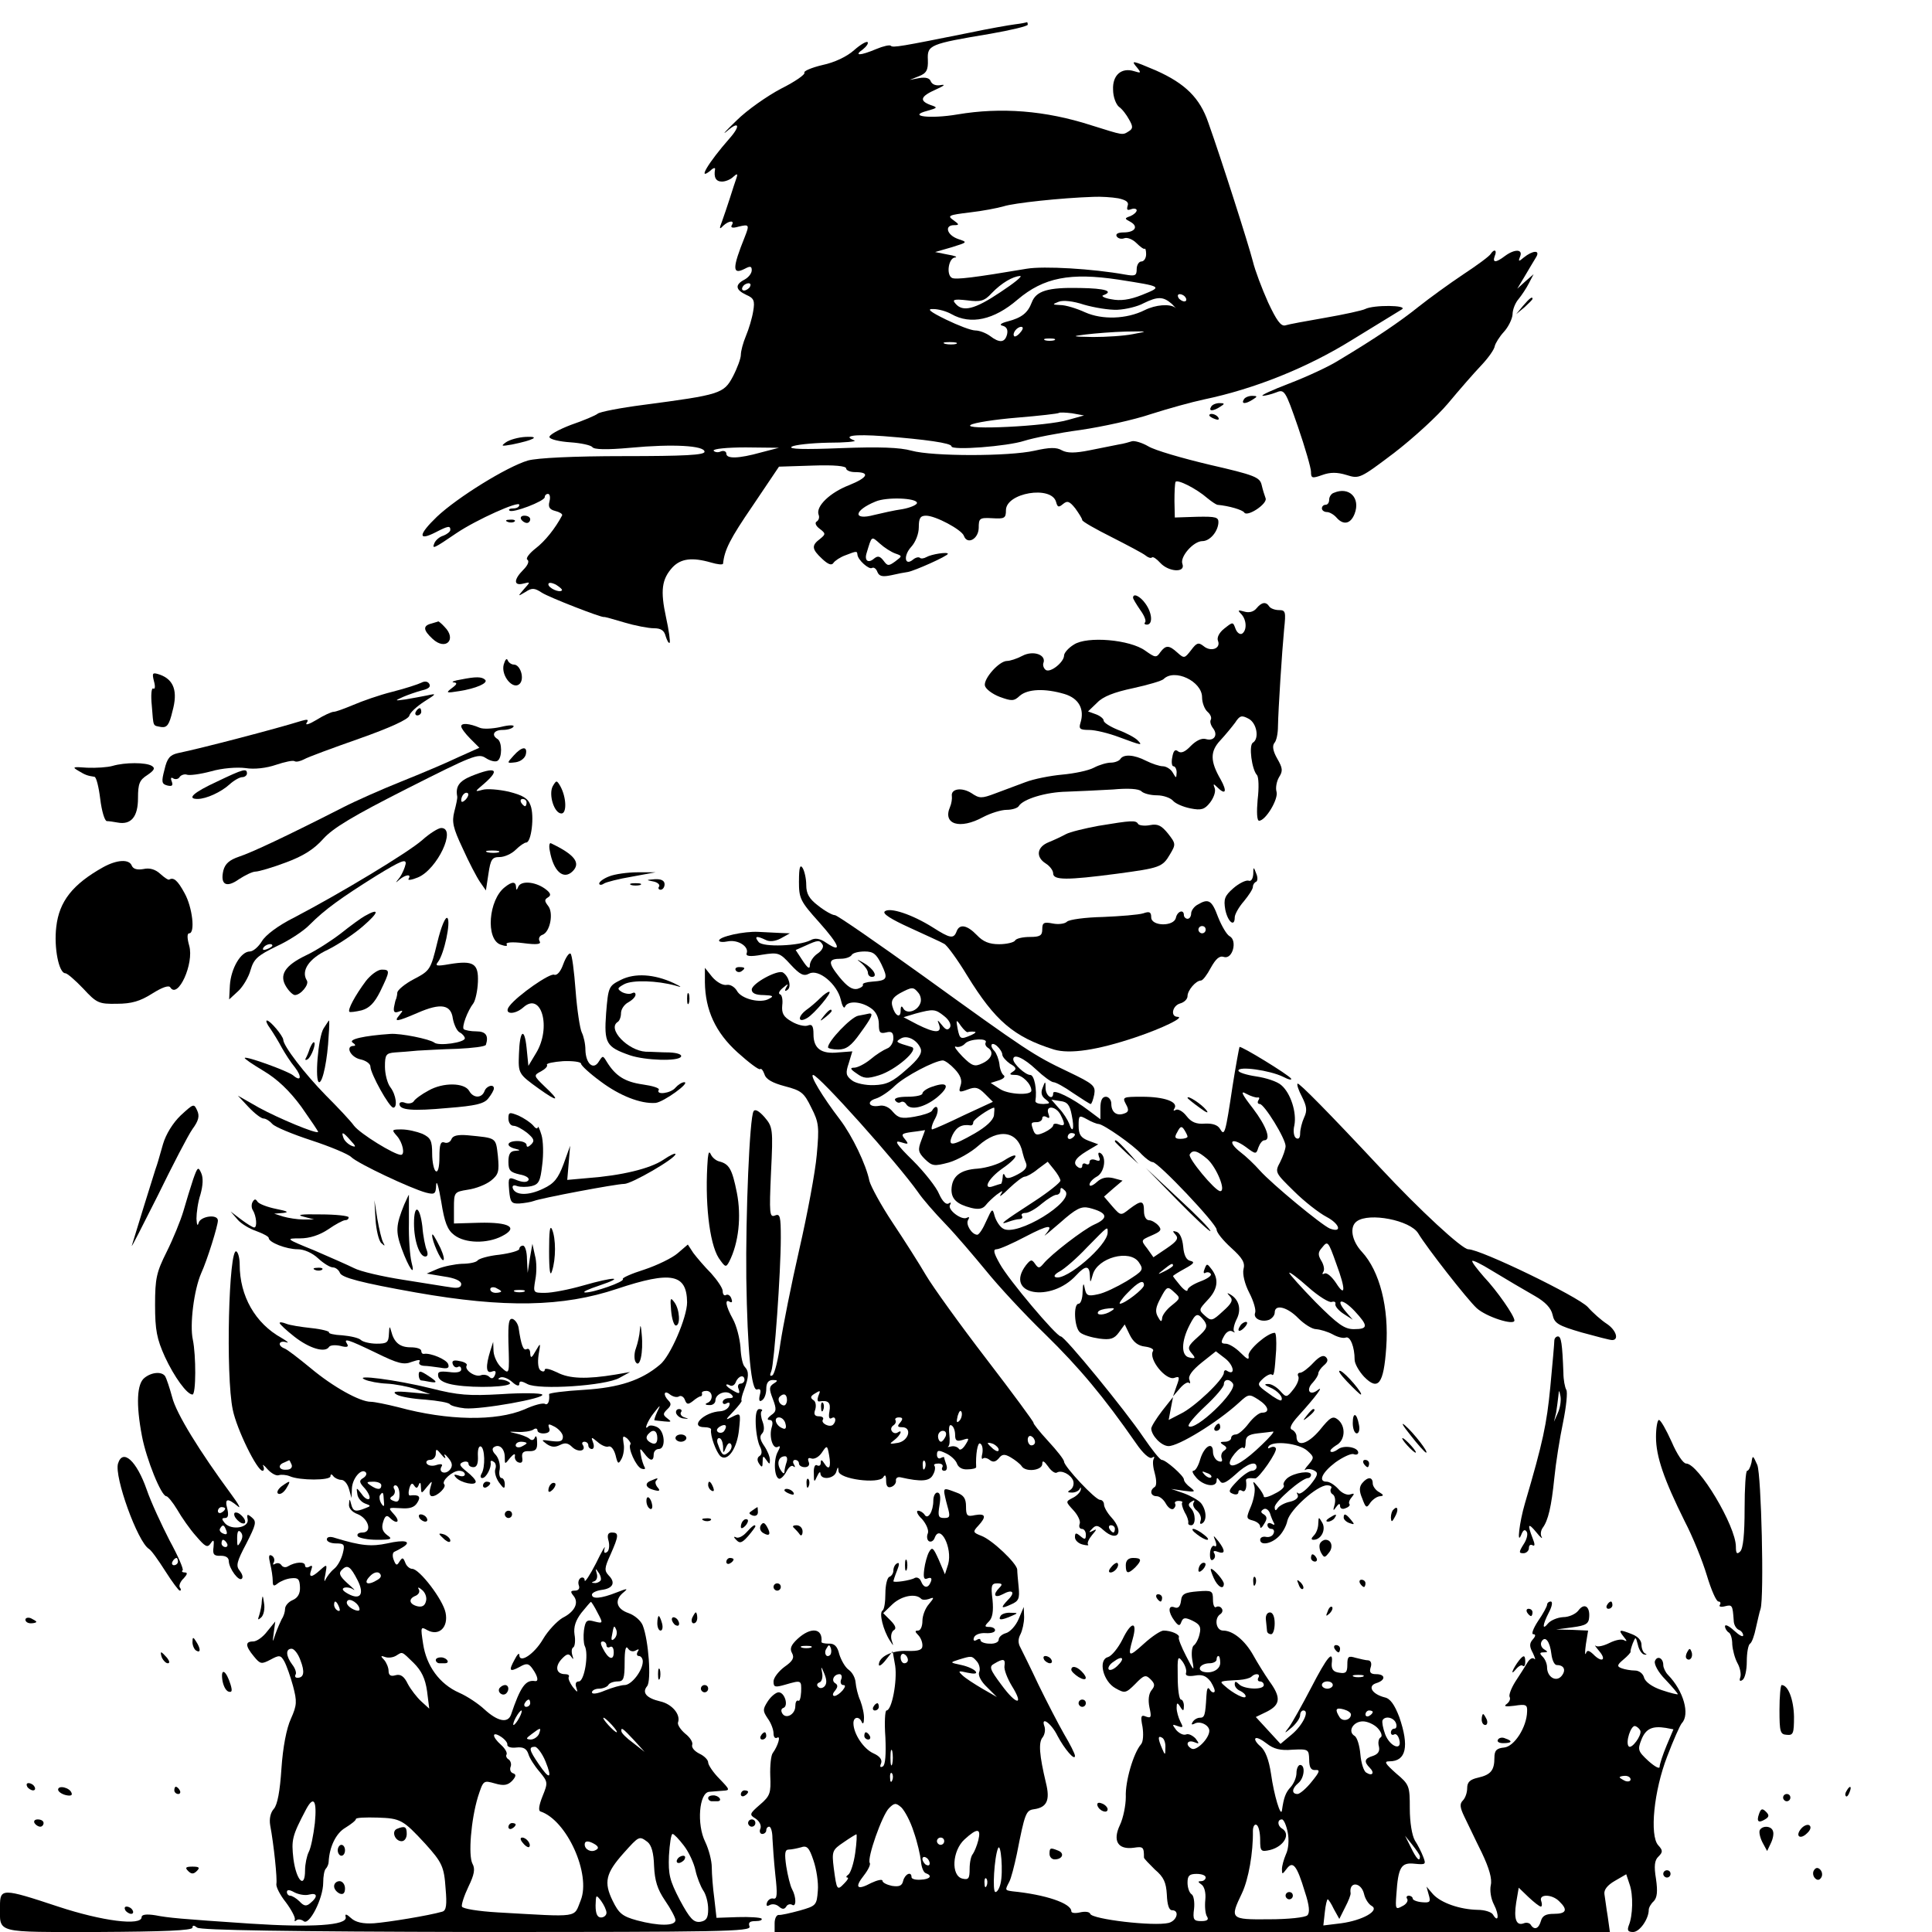 <?xml version="1.0" standalone="no"?>
<!DOCTYPE svg PUBLIC "-//W3C//DTD SVG 20010904//EN"
 "http://www.w3.org/TR/2001/REC-SVG-20010904/DTD/svg10.dtd">
<svg version="1.0" xmlns="http://www.w3.org/2000/svg"
 width="532pt" height="532pt" viewBox="0 0 532 532"
 preserveAspectRatio="xMidYMid meet">
<g transform="translate(0,532) scale(0.1,-0.1)"
fill="#000000" stroke="none">
<path d="M2795 5253 c-16 -2 -73 -12 -125 -23 -189 -38 -212 -42 -217 -36 -3
3 -21 -1 -40 -9 -45 -19 -63 -19 -37 -1 10 8 16 17 13 20 -3 3 -20 -7 -37 -22
-20 -18 -54 -34 -87 -41 -30 -7 -53 -17 -50 -21 3 -5 -26 -25 -64 -44 -38 -20
-94 -59 -123 -88 -30 -29 -42 -42 -26 -29 33 29 38 15 7 -20 -58 -66 -90 -119
-53 -89 8 8 14 9 13 4 -4 -22 2 -34 19 -34 10 0 24 6 31 13 11 10 13 9 9 -3
-3 -8 -11 -33 -18 -55 -7 -22 -17 -51 -22 -65 -8 -20 -7 -23 3 -12 16 15 33
16 24 2 -4 -7 2 -9 19 -4 29 7 30 5 17 -28 -35 -87 -35 -106 0 -88 15 8 19 7
19 -4 0 -9 -9 -20 -20 -26 -27 -14 -25 -28 5 -42 21 -9 24 -16 19 -45 -3 -19
-12 -49 -20 -68 -8 -19 -14 -42 -14 -52 0 -10 -10 -37 -22 -60 -25 -47 -35
-50 -247 -78 -62 -8 -119 -19 -125 -24 -6 -5 -39 -19 -74 -31 -34 -13 -61 -28
-59 -34 2 -6 28 -12 58 -14 29 -2 56 -8 60 -13 4 -7 39 -8 105 -2 117 11 204
6 204 -11 0 -9 -55 -12 -222 -12 -140 0 -238 -5 -264 -12 -58 -17 -195 -102
-251 -155 -51 -49 -53 -68 -4 -43 35 18 41 19 41 7 0 -5 -9 -12 -19 -16 -11
-3 -22 -13 -25 -21 -7 -17 -2 -15 61 28 55 37 173 90 173 78 0 -6 -7 -10 -17
-10 -9 0 -14 -3 -10 -6 8 -8 97 26 97 37 0 5 4 9 9 9 5 0 7 -9 4 -21 -4 -15 0
-22 16 -26 12 -3 20 -8 19 -12 -19 -36 -47 -71 -73 -91 -18 -14 -28 -28 -23
-31 6 -4 2 -15 -11 -28 -27 -27 -27 -45 0 -38 20 5 20 5 2 -15 -18 -21 -18
-21 4 -8 18 12 25 11 45 -2 20 -13 164 -69 171 -67 1 1 26 -6 56 -15 30 -9 67
-16 82 -16 19 0 28 -6 32 -22 4 -12 8 -20 11 -18 2 3 -2 34 -10 70 -16 74 -12
105 18 138 23 24 54 28 106 13 17 -5 32 -7 33 -3 4 38 19 68 82 160 l72 107
93 3 c59 2 92 -1 92 -8 0 -5 11 -10 24 -10 43 0 36 -15 -16 -36 -52 -20 -92
-58 -84 -81 3 -7 1 -15 -5 -19 -6 -3 -3 -12 8 -20 17 -13 17 -15 1 -28 -24
-18 -23 -28 6 -55 16 -15 26 -19 31 -11 4 6 19 16 33 21 31 12 32 12 33 2 1
-15 32 -42 40 -37 5 3 12 -2 15 -11 5 -12 14 -14 38 -9 17 4 38 8 46 9 18 3
110 44 110 50 0 6 -45 -1 -59 -9 -7 -4 -15 -5 -18 -2 -3 3 -12 1 -19 -5 -23
-19 -27 11 -5 35 12 13 21 36 21 54 0 25 4 32 20 32 26 0 97 -38 104 -55 9
-26 40 -10 41 21 0 27 2 29 38 27 33 -2 37 0 37 22 0 48 125 69 138 23 4 -15
7 -16 19 -6 12 10 18 8 34 -12 10 -14 19 -28 19 -32 0 -4 37 -25 81 -47 45
-23 87 -45 94 -51 6 -5 14 -8 17 -5 3 3 13 -4 23 -15 23 -25 70 -28 61 -3 -8
19 30 63 55 63 20 0 42 25 44 50 1 16 -6 18 -59 17 l-61 -2 -1 45 c0 25 1 48
3 53 5 8 57 -18 88 -45 11 -9 23 -17 27 -18 33 -3 69 -14 74 -21 8 -14 65 24
59 39 -3 8 -8 24 -11 37 -5 21 -20 27 -142 55 -76 18 -152 40 -170 51 -17 10
-38 16 -45 14 -6 -2 -23 -7 -37 -9 -14 -3 -50 -10 -80 -16 -40 -8 -61 -8 -76
0 -15 9 -35 8 -75 -1 -71 -16 -281 -16 -339 0 -32 9 -88 11 -195 7 -100 -4
-145 -3 -135 4 8 5 53 10 100 11 47 0 79 3 73 6 -34 13 -4 18 80 12 115 -9
187 -19 187 -28 0 -12 154 0 200 15 25 8 95 22 155 30 61 9 148 28 195 44 47
15 112 33 145 40 139 29 284 87 408 164 67 41 129 79 137 84 19 12 -78 13
-101 1 -8 -4 -58 -15 -110 -24 -52 -9 -101 -18 -110 -21 -12 -3 -24 14 -47 63
-17 38 -36 88 -42 113 -12 47 -87 282 -123 383 -23 67 -63 107 -144 143 -66
28 -70 29 -52 8 12 -15 11 -16 -8 -10 -35 11 -60 -11 -58 -51 0 -20 8 -40 16
-47 9 -6 21 -22 28 -35 11 -19 11 -25 0 -32 -19 -12 -14 -12 -104 16 -127 41
-249 50 -368 30 -76 -13 -141 -5 -83 10 28 8 29 9 8 16 -32 12 -27 24 16 43
20 9 27 14 14 12 -14 -3 -25 1 -29 10 -3 9 -14 12 -32 9 l-26 -5 25 10 c21 8
26 17 25 45 -2 41 4 44 172 72 57 10 103 21 103 25 0 4 -1 7 -2 7 -2 -1 -16
-4 -33 -6z m284 -479 c23 -5 30 -11 26 -21 -3 -11 -1 -13 10 -9 8 3 15 1 15
-3 0 -5 -8 -12 -17 -16 -17 -6 -17 -7 0 -16 23 -13 12 -29 -19 -29 -15 0 -23
-4 -19 -11 4 -6 13 -8 21 -5 8 3 23 -3 33 -13 11 -11 21 -18 23 -16 2 2 4 -5
4 -15 0 -11 -6 -20 -13 -20 -7 0 -13 -10 -13 -21 0 -18 -4 -20 -32 -15 -89 16
-224 24 -271 16 -142 -24 -197 -31 -206 -25 -16 9 -9 55 9 56 8 1 -1 5 -20 8
l-35 7 45 13 c45 14 45 14 18 23 -31 11 -38 38 -11 38 15 0 15 2 -2 14 -17 12
-13 14 45 21 35 4 77 12 94 17 28 9 157 23 247 26 20 1 51 -1 68 -4z m-325
-259 c-70 -47 -103 -55 -123 -31 -10 11 -4 13 32 9 37 -5 48 -2 68 20 27 28
58 46 78 47 8 0 -17 -20 -55 -45z m326 35 c121 -19 122 -19 65 -42 -35 -14
-60 -17 -85 -12 -19 3 -29 9 -22 11 30 11 6 19 -64 20 -89 2 -121 -8 -133 -40
-11 -29 -28 -42 -66 -52 -20 -5 -24 -10 -14 -12 11 -3 15 -11 12 -24 -6 -23
-21 -24 -47 -4 -11 8 -29 15 -40 15 -12 0 -48 14 -81 30 -45 22 -54 30 -35 29
14 0 36 -6 50 -14 53 -30 117 -16 182 40 72 61 145 75 278 55z m-1015 -20 c-3
-5 -11 -10 -16 -10 -6 0 -7 5 -4 10 3 6 11 10 16 10 6 0 7 -4 4 -10z m1200
-30 c3 -5 2 -10 -4 -10 -5 0 -13 5 -16 10 -3 6 -2 10 4 10 5 0 13 -4 16 -10z
m-188 -33 c23 1 56 9 72 18 39 19 54 19 78 -2 10 -10 14 -15 9 -10 -15 11 -54
8 -84 -7 -50 -25 -117 -27 -164 -6 -24 11 -54 20 -68 20 -23 1 -23 2 -5 9 12
5 40 2 70 -8 28 -8 69 -15 92 -14z m-267 -62 c-7 -9 -15 -13 -17 -11 -7 7 7
26 19 26 6 0 6 -6 -2 -15z m310 -5 c-25 -5 -74 -8 -110 -8 -59 1 -61 2 -20 7
25 3 74 7 110 8 62 1 63 1 20 -7z m-217 -17 c-7 -2 -19 -2 -25 0 -7 3 -2 5 12
5 14 0 19 -2 13 -5z m-270 -10 c-7 -2 -21 -2 -30 0 -10 3 -4 5 12 5 17 0 24
-2 18 -5z m309 -209 c-58 -18 -294 -29 -269 -14 9 6 67 15 128 20 61 5 113 11
115 13 2 2 19 1 36 -1 l33 -6 -43 -12z m-847 -90 c-61 -17 -95 -18 -95 -3 0 6
-7 9 -15 6 -8 -4 -17 -2 -20 2 -2 5 37 9 88 9 l92 -1 -50 -13z m430 -139 c0
-5 -18 -13 -40 -17 -22 -3 -57 -11 -78 -16 -59 -16 -57 12 4 37 30 13 114 10
114 -4z m-60 -139 c20 -7 20 -7 0 -22 -18 -13 -21 -13 -32 2 -10 13 -16 14
-26 6 -16 -14 -27 -6 -21 14 15 50 13 48 37 27 12 -11 31 -23 42 -27z m-918
-102 c-7 -7 -37 7 -37 17 0 6 9 5 21 -1 11 -7 19 -14 16 -16z"/>
<path d="M4105 4621 c-3 -6 -37 -31 -75 -56 -39 -26 -94 -66 -123 -89 -51 -41
-120 -88 -222 -149 -27 -17 -88 -45 -135 -63 -47 -18 -80 -33 -73 -34 6 0 23
4 36 9 24 10 26 7 61 -94 20 -58 36 -114 36 -124 0 -18 3 -19 31 -9 22 8 41 8
67 0 35 -11 37 -10 131 61 52 40 119 101 149 137 30 36 70 82 90 103 20 21 37
45 38 54 2 8 13 26 25 39 12 13 23 35 24 48 0 14 8 33 17 43 8 10 21 29 28 43
l13 25 -23 -20 -22 -20 21 35 c11 19 25 42 31 52 12 20 -9 19 -34 -1 -14 -12
-16 -12 -10 3 8 20 -15 21 -42 1 -25 -19 -35 -19 -28 0 7 16 -1 21 -11 6z"/>
<path d="M4194 4478 l-19 -23 23 19 c12 11 22 21 22 23 0 8 -8 2 -26 -19z"/>
<path d="M3425 4220 c-8 -13 5 -13 25 0 13 8 13 10 -2 10 -9 0 -20 -4 -23 -10z"/>
<path d="M3335 4200 c-8 -13 5 -13 25 0 13 8 13 10 -2 10 -9 0 -20 -4 -23 -10z"/>
<path d="M3330 4176 c0 -2 7 -7 16 -10 8 -3 12 -2 9 4 -6 10 -25 14 -25 6z"/>
<path d="M1393 4102 c-15 -11 -12 -11 17 -6 59 12 80 23 38 21 -21 -1 -45 -8
-55 -15z"/>
<path d="M3673 3963 c-7 -2 -13 -11 -13 -19 0 -8 -4 -14 -10 -14 -5 0 -10 -4
-10 -10 0 -5 6 -10 14 -10 7 0 19 -7 26 -15 19 -22 39 -18 50 10 17 44 -15 76
-57 58z"/>
<path d="M1435 3890 c3 -5 10 -10 16 -10 5 0 9 5 9 10 0 6 -7 10 -16 10 -8 0
-12 -4 -9 -10z"/>
<path d="M1398 3883 c7 -3 16 -2 19 1 4 3 -2 6 -13 5 -11 0 -14 -3 -6 -6z"/>
<path d="M3120 3674 c0 -3 9 -18 20 -34 11 -15 17 -30 13 -34 -3 -3 -1 -6 5
-6 17 0 15 32 -4 58 -14 20 -34 30 -34 16z"/>
<path d="M3460 3645 c-8 -10 -21 -13 -34 -9 -17 5 -19 4 -8 -7 15 -16 16 -45
2 -54 -6 -3 -14 3 -18 14 -7 19 -7 19 -31 0 -14 -11 -21 -25 -17 -34 8 -21
-20 -31 -40 -14 -14 11 -19 9 -34 -11 -18 -23 -19 -24 -38 -7 -23 21 -32 21
-47 1 -11 -16 -14 -15 -41 4 -42 31 -161 41 -197 17 -15 -9 -27 -23 -27 -30 0
-18 -37 -48 -50 -40 -6 4 -9 13 -7 19 9 23 -28 36 -58 20 -15 -8 -34 -14 -42
-14 -22 0 -65 -49 -61 -68 2 -9 20 -23 41 -31 33 -12 39 -12 55 3 22 19 69 21
123 5 40 -12 56 -42 44 -80 -5 -16 -1 -19 24 -19 17 0 54 -9 83 -20 62 -23 66
-24 50 -8 -7 7 -31 20 -53 28 -22 9 -40 20 -40 26 0 5 -10 13 -21 17 l-22 8
25 24 c16 17 47 29 99 40 41 9 79 20 84 25 30 30 106 -6 106 -50 0 -15 7 -33
15 -40 8 -7 12 -16 9 -22 -3 -5 0 -15 6 -23 15 -19 3 -37 -20 -30 -11 3 -26
-4 -41 -19 -16 -17 -27 -21 -35 -15 -8 7 -13 2 -16 -16 -3 -14 -1 -25 3 -25 5
0 9 -8 9 -17 -1 -17 -1 -17 -11 0 -5 9 -18 17 -27 17 -9 0 -30 7 -46 15 -33
17 -62 19 -71 5 -3 -5 -15 -10 -26 -10 -11 0 -32 -6 -47 -14 -15 -8 -54 -16
-87 -19 -33 -3 -79 -12 -102 -21 -24 -9 -61 -23 -83 -31 -37 -14 -43 -14 -65
1 -27 17 -57 12 -54 -8 1 -7 -1 -21 -5 -30 -21 -48 27 -63 91 -28 21 11 50 20
65 20 15 0 30 5 33 10 12 20 76 39 132 40 32 1 89 4 127 6 43 4 72 2 79 -5 6
-6 25 -11 43 -11 17 0 37 -7 44 -15 7 -8 28 -17 48 -21 30 -6 39 -3 54 16 10
13 16 30 13 39 -5 13 -4 14 6 4 24 -24 29 -13 10 21 -29 50 -29 77 -1 107 14
15 32 37 41 49 13 20 18 21 37 11 23 -12 30 -55 12 -66 -12 -7 -3 -74 11 -89
5 -5 6 -36 2 -68 -3 -34 -2 -58 4 -58 18 0 54 60 48 80 -3 10 0 28 7 40 11 17
10 25 -5 51 -12 21 -14 35 -8 43 6 6 10 27 10 46 1 49 11 205 17 268 5 47 4
52 -14 52 -12 0 -24 5 -27 10 -9 14 -21 12 -35 -5z"/>
<path d="M1188 3603 c-24 -6 -23 -18 3 -42 36 -34 68 -2 33 33 -8 9 -16 15
-17 15 -1 -1 -10 -3 -19 -6z"/>
<path d="M1387 3490 c-8 -31 26 -71 44 -53 14 14 2 53 -16 53 -7 0 -15 6 -17
12 -3 7 -7 1 -11 -12z"/>
<path d="M424 3444 c4 -14 3 -23 -2 -20 -5 3 -7 -18 -4 -47 5 -61 2 -54 26
-59 16 -2 22 6 31 44 15 54 4 86 -34 100 -21 7 -23 6 -17 -18z"/>
<path d="M1270 3449 c-19 -3 -29 -7 -21 -8 11 -1 10 -5 -5 -16 -17 -13 -16
-14 21 -8 45 7 80 22 71 31 -9 9 -26 9 -66 1z"/>
<path d="M1160 3440 c-8 -4 -44 -16 -80 -25 -36 -9 -84 -26 -107 -36 -24 -10
-48 -19 -54 -19 -6 0 -28 -10 -47 -22 -20 -12 -32 -16 -28 -9 7 10 3 11 -14 6
-67 -21 -273 -75 -341 -89 -21 -5 -29 -14 -36 -45 -9 -34 -8 -40 8 -44 13 -3
16 0 12 11 -4 10 -2 13 5 8 6 -3 14 -1 17 5 4 5 13 8 19 6 7 -3 37 1 67 9 31
9 72 12 95 9 25 -4 58 0 84 9 24 8 47 13 51 10 5 -3 16 0 26 5 10 6 78 31 152
57 85 30 135 53 138 63 2 9 21 26 41 39 35 22 35 23 8 17 -15 -3 -42 -8 -60
-11 -30 -4 -30 -4 -6 7 14 6 37 14 52 18 18 4 25 10 20 18 -4 7 -13 8 -22 3z"/>
<path d="M1145 3360 c-3 -5 -1 -10 4 -10 6 0 11 5 11 10 0 6 -2 10 -4 10 -3 0
-8 -4 -11 -10z"/>
<path d="M1270 3320 c0 -5 11 -20 25 -34 l25 -25 -58 -26 c-31 -15 -102 -45
-157 -67 -55 -22 -127 -54 -160 -71 -157 -80 -253 -125 -287 -136 -26 -9 -38
-19 -43 -38 -9 -39 8 -49 43 -24 17 11 37 21 46 21 8 0 46 11 83 25 49 18 78
37 103 65 27 30 82 63 230 138 182 92 197 98 217 85 12 -8 27 -12 33 -8 13 8
13 52 0 60 -18 11 -10 25 14 25 14 0 27 4 30 9 3 5 -12 5 -36 -1 -23 -5 -48
-6 -57 -2 -28 12 -51 14 -51 4z"/>
<path d="M1414 3239 c-19 -21 -19 -21 6 -18 14 2 26 12 28 22 5 23 -11 22 -34
-4z"/>
<path d="M310 3211 c-14 -4 -45 -6 -70 -5 -39 3 -42 2 -25 -8 20 -12 25 -14
45 -17 5 0 12 -28 16 -61 4 -33 12 -60 18 -61 6 0 19 -2 30 -4 37 -7 56 16 56
67 0 40 4 50 26 64 19 13 22 19 12 25 -16 10 -74 10 -108 0z"/>
<path d="M598 3168 c-65 -30 -85 -48 -54 -48 24 0 65 19 88 40 12 11 28 20 35
20 7 0 13 5 13 10 0 15 -9 13 -82 -22z"/>
<path d="M1298 3183 c-34 -14 -44 -29 -39 -56 1 -5 -3 -23 -8 -42 -7 -28 -4
-44 23 -101 17 -38 39 -80 48 -93 l16 -23 7 46 c6 40 10 46 31 46 13 0 33 9
44 20 11 11 24 20 29 20 14 0 23 73 12 102 -7 20 -21 28 -60 38 -27 6 -60 9
-73 5 -22 -6 -21 -5 5 17 46 40 32 48 -35 21z m-16 -65 c-7 -7 -12 -8 -12 -2
0 14 12 26 19 19 2 -3 -1 -11 -7 -17z m168 -8 c0 -5 -2 -10 -4 -10 -3 0 -8 5
-11 10 -3 6 -1 10 4 10 6 0 11 -4 11 -10z m-77 -137 c-7 -2 -21 -2 -30 0 -10
3 -4 5 12 5 17 0 24 -2 18 -5z"/>
<path d="M1522 3155 c-12 -23 4 -75 24 -75 15 0 14 44 -3 75 -10 17 -11 17
-21 0z"/>
<path d="M3025 3046 c-38 -7 -79 -17 -90 -23 -11 -6 -32 -16 -47 -22 -33 -13
-37 -41 -8 -59 11 -7 20 -19 20 -27 0 -19 38 -19 175 -1 119 16 126 18 147 54
16 27 16 29 -6 57 -18 22 -28 27 -49 23 -15 -3 -30 -1 -33 3 -6 11 -18 10
-109 -5z"/>
<path d="M1163 3007 c-40 -35 -224 -146 -352 -213 -46 -23 -80 -49 -90 -66 -9
-15 -24 -28 -33 -28 -25 0 -52 -47 -55 -93 l-2 -39 25 23 c13 12 29 39 34 58
9 31 20 40 71 65 33 15 75 42 92 60 42 42 85 73 184 135 67 41 82 47 80 32 -2
-10 -9 -27 -17 -38 -12 -15 -12 -16 0 -5 17 14 34 16 25 2 -3 -5 9 -3 26 4 53
22 107 136 64 136 -8 0 -32 -15 -52 -33z m-413 -291 c0 -2 -7 -7 -16 -10 -8
-3 -12 -2 -9 4 6 10 25 14 25 6z"/>
<path d="M1514 2977 c10 -57 38 -81 63 -56 23 23 5 46 -60 77 -4 2 -6 -7 -3
-21z"/>
<path d="M284 2932 c-84 -47 -121 -94 -129 -164 -7 -57 7 -128 25 -128 5 0 27
-19 49 -42 37 -40 43 -43 93 -42 40 0 64 7 97 28 27 17 46 24 50 17 21 -33 66
66 52 115 -6 21 -6 34 0 34 17 0 9 72 -13 111 -19 35 -30 44 -42 37 -2 -2 -13
5 -25 16 -13 12 -29 17 -46 13 -17 -3 -28 0 -32 9 -7 19 -41 17 -79 -4z"/>
<path d="M2200 2894 c0 -48 3 -55 56 -114 57 -64 64 -86 19 -56 -17 12 -31 14
-43 7 -31 -16 -131 -20 -143 -5 -13 16 -6 18 19 6 11 -6 27 -4 42 4 l25 14
-27 1 c-16 1 -43 2 -60 3 -39 2 -108 -13 -108 -24 0 -4 11 -5 25 -2 28 5 58
-15 51 -33 -3 -8 9 -10 42 -4 45 7 49 6 79 -27 26 -28 36 -33 51 -25 26 14 77
-29 87 -71 4 -18 9 -27 12 -20 7 17 44 15 71 -4 14 -9 22 -26 22 -44 0 -23 3
-27 20 -23 15 4 20 0 20 -16 0 -12 -8 -25 -17 -28 -10 -4 -31 -17 -46 -30 -16
-13 -36 -23 -45 -23 -12 0 -11 -4 7 -16 19 -14 29 -15 61 -5 46 14 113 72 90
78 -44 13 -45 14 -30 23 17 11 45 -3 55 -27 5 -13 -5 -29 -40 -59 -37 -33 -54
-41 -88 -42 -23 -1 -51 5 -61 13 -17 13 -18 20 -9 47 l10 33 -39 -3 c-47 -5
-68 11 -68 50 0 23 -4 29 -16 24 -9 -3 -29 2 -44 11 -23 13 -28 23 -26 45 2
15 -1 29 -6 30 -6 2 -2 10 8 18 14 12 16 12 9 1 -5 -9 -4 -12 3 -7 12 7 5 37
-12 48 -14 9 -86 -30 -86 -47 0 -10 11 -15 33 -15 25 -1 29 -3 15 -10 -23 -14
-77 -1 -89 22 -6 10 -18 18 -28 16 -11 -2 -28 8 -40 22 l-20 25 0 -40 c1 -76
29 -138 90 -193 31 -28 59 -49 62 -46 3 3 8 -3 12 -14 4 -14 22 -24 56 -33 46
-12 53 -18 73 -59 21 -41 22 -53 15 -130 -4 -47 -26 -164 -48 -260 -22 -96
-45 -212 -52 -258 -6 -45 -16 -85 -22 -89 -7 -4 -8 0 -3 12 8 21 26 271 26
367 0 58 -2 67 -16 61 -15 -6 -16 5 -11 118 6 121 5 126 -18 153 -15 17 -26
23 -30 16 -11 -17 -22 -285 -20 -460 3 -200 14 -313 30 -306 9 3 11 -2 7 -16
-3 -14 -1 -19 6 -14 7 4 12 18 12 32 0 16 6 24 18 24 14 0 15 -2 2 -10 -12 -8
-13 -14 -2 -42 11 -29 10 -35 -5 -45 -10 -8 -12 -13 -4 -13 8 0 10 -7 6 -20
-8 -26 3 -62 17 -54 7 4 7 0 0 -13 -13 -23 -10 -73 4 -75 5 0 14 9 20 21 6 11
14 18 19 13 5 -4 5 -1 1 6 -4 6 -2 12 3 12 6 0 11 -4 11 -10 0 -5 7 -10 16
-10 10 0 14 6 11 14 -4 10 -1 13 7 10 8 -3 21 4 29 16 14 21 15 21 20 -7 6
-33 0 -44 -13 -23 -7 11 -10 12 -10 2 0 -7 -4 -10 -10 -7 -6 4 -10 -6 -9 -22
0 -25 1 -26 9 -8 5 11 9 14 9 8 1 -20 39 -15 44 5 4 14 5 14 6 1 1 -22 110
-36 123 -17 5 9 8 6 8 -9 0 -16 5 -21 15 -17 8 3 13 11 12 17 -1 7 5 11 13 9
57 -13 80 -11 89 7 6 10 7 21 4 25 -3 3 1 6 11 6 9 0 14 -4 11 -10 -3 -5 -1
-10 5 -10 7 0 9 7 6 16 -3 9 -6 18 -6 20 0 3 -4 2 -10 -1 -5 -3 -10 1 -10 9 0
13 4 14 25 4 13 -6 27 -19 30 -28 4 -11 15 -17 29 -16 14 0 24 3 24 6 -2 34 4
70 11 65 6 -3 8 -15 6 -27 -3 -11 -2 -18 2 -14 3 3 12 1 18 -4 9 -7 16 -6 25
4 9 12 16 13 33 3 12 -7 26 -18 30 -24 11 -18 57 -12 57 6 0 11 5 8 16 -7 8
-12 19 -20 24 -17 13 8 38 -5 45 -22 3 -9 0 -20 -7 -25 -10 -6 -9 -8 4 -8 9 0
19 5 21 10 3 6 4 5 3 -2 -1 -7 -12 -18 -23 -23 -19 -10 -19 -10 3 -34 12 -13
20 -30 17 -37 -3 -8 0 -14 6 -14 6 0 11 -7 11 -16 0 -14 -3 -14 -15 -4 -12 10
-15 10 -15 -3 0 -8 9 -17 21 -20 12 -3 18 -3 15 0 -3 4 2 15 11 26 13 15 14
18 3 12 -12 -6 -13 -5 -3 5 10 11 16 11 31 -3 40 -36 59 -5 22 35 -11 12 -20
28 -20 35 0 7 -5 13 -11 13 -13 0 -98 91 -99 105 0 6 -20 31 -44 57 -24 26
-42 49 -40 50 1 2 -57 81 -130 176 -73 95 -147 198 -166 230 -18 31 -60 97
-92 145 -32 48 -60 100 -64 115 -9 45 -47 124 -81 169 -49 64 -84 123 -74 123
15 0 231 -241 289 -323 12 -18 46 -57 75 -87 29 -30 79 -89 112 -129 33 -41
106 -120 163 -175 94 -92 161 -172 250 -300 19 -28 37 -44 44 -40 6 4 8 3 5
-3 -4 -6 -2 -24 3 -41 5 -19 5 -34 -1 -37 -14 -9 -11 -25 6 -25 8 0 19 -9 25
-20 6 -11 15 -18 21 -15 5 4 7 10 5 14 -3 4 1 8 9 8 8 0 13 -2 10 -5 -2 -3 1
-14 7 -26 7 -11 11 -24 10 -29 -1 -4 2 -7 8 -7 13 0 13 33 -1 47 -8 8 -7 13 2
18 7 5 10 4 6 -2 -4 -6 0 -16 9 -23 8 -7 13 -19 10 -27 -3 -8 -1 -11 4 -8 14
8 12 37 -3 56 -7 8 -28 20 -47 27 l-35 12 35 -5 c31 -4 33 -3 18 9 -10 7 -18
17 -18 22 0 10 -50 54 -61 54 -5 0 -27 28 -51 63 -50 74 -216 277 -227 277
-12 0 -144 156 -168 200 -17 30 -19 40 -9 40 8 0 44 16 80 35 63 33 80 35 54
5 -7 -8 11 7 41 33 44 39 58 46 80 41 51 -13 55 -28 14 -46 -29 -13 -119 -82
-140 -108 -11 -13 -14 -13 -23 0 -9 13 -12 12 -25 -4 -61 -81 68 -105 139 -27
25 27 36 27 37 -1 1 -22 1 -22 8 2 13 47 102 71 127 34 14 -21 12 -23 -34 -52
-27 -16 -62 -33 -79 -36 -27 -6 -32 -4 -36 16 -3 17 -5 15 -6 -9 0 -18 -5 -33
-11 -33 -15 0 -12 -66 4 -79 8 -7 32 -14 53 -17 30 -4 41 -1 54 17 l16 22 14
-29 c10 -20 23 -30 42 -32 15 -2 25 -7 22 -12 -14 -22 36 -83 59 -74 14 5 15
2 6 -22 l-10 -29 19 22 c10 12 22 19 25 15 4 -3 4 0 1 9 -4 10 8 26 34 47 l39
31 26 -20 c24 -19 28 -48 5 -34 -5 4 -9 1 -9 -5 0 -18 -81 -95 -119 -113 l-33
-17 6 32 6 31 -30 -38 c-16 -21 -30 -43 -30 -49 1 -19 27 -47 47 -48 27 -1
135 65 195 120 26 24 28 24 53 8 28 -18 33 -36 10 -36 -8 0 -24 -13 -37 -30
-12 -16 -28 -30 -35 -30 -7 0 -13 -4 -13 -10 0 -5 -8 -10 -17 -10 -14 0 -15
-2 -4 -9 10 -6 10 -10 1 -16 -6 -4 -9 -13 -6 -21 3 -8 0 -11 -10 -7 -7 3 -14
14 -14 25 0 30 -24 16 -35 -20 -5 -18 -13 -32 -19 -32 -5 0 -1 -9 9 -20 20
-22 55 -27 55 -7 0 9 2 9 9 -1 6 -10 16 -6 42 17 33 31 59 40 59 21 0 -5 -6
-10 -13 -10 -7 0 -26 -13 -41 -29 -22 -23 -25 -29 -12 -34 9 -4 16 -2 16 4 0
6 5 7 10 4 9 -6 14 8 11 28 -1 6 7 8 25 6 10 -1 63 75 57 83 -2 5 -9 5 -15 2
-6 -4 -8 -2 -5 3 11 17 84 9 107 -12 19 -17 19 -19 3 -38 -10 -11 -13 -18 -8
-14 6 3 17 2 25 -3 11 -6 8 -14 -12 -39 -14 -16 -29 -27 -33 -23 -5 4 -5 2 -2
-4 4 -7 -4 -15 -20 -19 -16 -3 -31 -12 -35 -18 -5 -8 -8 -7 -8 3 0 15 75 80
92 80 4 0 8 4 8 9 0 13 -46 6 -65 -9 -8 -7 -13 -16 -10 -20 3 -5 -8 -15 -25
-23 -16 -9 -30 -12 -30 -8 0 4 -7 16 -16 27 -14 17 -15 17 -10 1 3 -10 -1 -34
-9 -54 -14 -33 -14 -35 5 -40 11 -3 20 -10 20 -17 0 -6 5 -3 11 8 9 14 8 20
-1 26 -9 5 -9 9 -1 14 6 4 14 -1 18 -11 3 -10 8 -22 11 -27 3 -5 0 -6 -6 -2
-7 4 -12 2 -12 -3 0 -6 5 -11 11 -11 6 0 9 -6 6 -12 -2 -7 -11 -12 -21 -10 -9
2 -16 -2 -16 -8 0 -16 29 -12 50 8 10 9 22 29 25 45 8 31 82 97 109 97 10 0
15 -4 11 -9 -3 -5 -1 -13 5 -16 6 -4 8 -16 5 -28 -5 -17 -4 -19 4 -7 7 10 11
11 11 3 0 -7 7 -10 15 -6 9 3 13 8 11 11 -3 3 -1 11 6 19 8 10 8 12 -4 8 -8
-3 -23 3 -33 15 -10 11 -24 20 -32 20 -24 0 -13 25 24 53 21 15 43 25 50 23 7
-3 13 -1 13 4 0 15 -40 22 -56 9 -8 -6 -17 -9 -20 -6 -3 3 4 10 15 17 25 13
28 52 5 71 -14 11 -21 7 -50 -29 -33 -39 -64 -48 -64 -17 0 7 -6 15 -12 18 -9
3 -3 16 17 38 50 55 72 86 53 71 -22 -17 -33 1 -13 21 8 9 15 20 15 25 0 5 7
15 15 22 11 9 13 16 6 23 -7 7 -18 2 -35 -16 -14 -15 -30 -27 -36 -27 -6 0 -8
-5 -5 -10 3 -6 -2 -21 -13 -35 -19 -24 -20 -24 -37 -5 -10 11 -25 20 -34 19
-11 0 -9 -3 5 -9 22 -9 39 -28 32 -36 -3 -2 -19 7 -36 20 -31 22 -31 24 -14
40 10 9 21 14 24 11 6 -6 8 8 12 68 1 26 0 47 -4 47 -20 0 -75 -48 -72 -63 2
-13 -3 -11 -22 8 -14 14 -32 25 -41 25 -13 0 -14 4 -5 20 6 12 16 18 23 14 7
-4 9 -4 5 0 -3 4 0 19 7 33 14 27 7 55 -18 69 -9 5 -9 4 0 -6 9 -10 5 -19 -20
-41 -29 -27 -32 -27 -49 -12 -18 16 -17 17 7 43 28 29 32 57 12 84 -13 17 -14
18 -20 2 -4 -9 -3 -14 2 -11 5 3 12 2 15 -3 3 -5 -11 -14 -30 -21 -18 -7 -34
-17 -34 -23 0 -6 -9 -1 -20 12 -11 13 -20 25 -20 26 0 2 15 11 33 21 24 13 28
18 15 21 -11 2 -18 15 -20 39 -2 22 -9 38 -18 41 -12 4 -12 2 -3 -8 9 -10 4
-18 -24 -37 l-37 -25 -17 24 c-18 23 -18 23 12 36 25 11 29 15 19 27 -7 8 -19
15 -26 15 -8 0 -14 10 -14 25 0 30 -7 31 -40 6 -24 -19 -24 -19 -47 7 l-23 27
25 22 26 22 -26 7 c-18 4 -32 1 -45 -11 -11 -10 -20 -13 -20 -7 0 6 9 16 20
22 21 11 28 54 10 65 -6 3 -7 -1 -4 -10 5 -11 2 -14 -10 -9 -9 3 -16 1 -16 -6
0 -6 -4 -8 -10 -5 -5 3 -10 1 -10 -5 0 -6 -4 -8 -10 -5 -18 11 -11 25 22 45
l32 19 -27 10 c-21 8 -27 17 -27 41 0 29 1 30 23 18 12 -7 27 -13 32 -13 14
-1 96 -58 119 -84 11 -11 24 -21 30 -21 15 0 176 -170 176 -186 0 -8 18 -30
40 -50 31 -28 39 -41 34 -59 -3 -13 3 -40 16 -65 12 -23 19 -48 16 -55 -6 -16
18 -27 39 -19 8 4 15 12 15 20 0 24 35 15 65 -16 16 -16 38 -30 49 -30 12 -1
32 -7 45 -14 14 -8 30 -12 37 -9 12 4 24 -26 24 -61 0 -11 12 -32 26 -47 39
-40 54 -20 61 80 8 110 -18 211 -67 264 -28 30 -35 69 -14 84 34 25 147 3 169
-33 24 -40 135 -182 161 -206 26 -24 104 -49 104 -34 0 13 -48 82 -84 120 -19
22 -34 41 -32 44 3 2 25 -9 51 -25 62 -37 73 -44 122 -72 28 -16 44 -33 48
-51 5 -24 15 -30 80 -49 40 -11 78 -21 84 -21 20 0 11 28 -15 45 -14 9 -38 30
-52 46 -27 29 -295 159 -329 159 -17 0 -134 108 -243 225 -143 153 -224 235
-227 231 -3 -2 3 -19 12 -36 13 -26 15 -38 6 -57 -6 -13 -11 -33 -11 -44 0
-12 -4 -17 -11 -13 -6 3 -9 19 -5 35 7 35 -10 89 -36 111 -11 10 -42 20 -69
24 -27 4 -49 11 -49 16 0 13 86 1 123 -17 15 -8 25 -10 22 -5 -6 10 -138 91
-142 87 -1 -2 -10 -50 -19 -107 -20 -133 -22 -140 -35 -118 -6 10 -20 15 -41
14 -24 -2 -38 4 -51 21 -10 13 -23 20 -29 17 -7 -4 -8 -2 -4 4 11 18 -28 32
-89 32 -53 0 -55 -1 -45 -20 9 -16 8 -22 -4 -26 -21 -8 -36 3 -36 27 0 10 -7
19 -15 19 -10 0 -15 -10 -15 -31 l0 -31 -32 24 c-46 35 -98 60 -98 48 0 -21
-20 -9 -21 13 0 21 -1 21 -8 2 -6 -14 -3 -24 8 -32 14 -11 13 -12 -6 -13 -13
0 -22 3 -22 8 5 31 -3 72 -14 72 -14 0 -47 31 -47 43 0 17 29 4 63 -28 20 -19
42 -35 48 -35 6 0 30 -13 54 -30 24 -16 46 -30 48 -30 3 0 7 12 10 26 4 24 -1
29 -72 63 -95 45 -114 58 -398 263 -128 92 -238 168 -244 168 -7 0 -27 11 -46
26 -25 19 -33 33 -33 57 0 18 -5 39 -10 47 -7 11 -10 1 -10 -36z m65 -175 c4
-6 -2 -17 -14 -25 -12 -8 -21 -23 -21 -32 0 -12 -6 -8 -20 13 l-19 29 27 12
c35 16 39 16 47 3z m162 -54 c19 -40 17 -45 -25 -48 -16 -1 -28 -5 -26 -8 2
-4 -5 -9 -15 -12 -14 -3 -28 6 -50 33 -32 40 -31 50 5 50 13 0 26 5 29 10 3 6
19 10 36 10 24 0 32 -7 46 -35z m102 -79 c6 -7 9 -20 5 -29 -8 -21 -36 -30
-46 -15 -5 10 -8 8 -8 -5 0 -23 -16 -14 -23 13 -4 15 2 24 21 35 34 18 37 18
51 1z m71 -64 c14 -11 20 -24 16 -31 -6 -9 -12 -7 -22 6 -13 16 -14 16 -8 1 8
-24 -12 -23 -60 1 l-38 20 33 10 c49 13 54 13 79 -7z m65 -44 c3 1 11 2 18 1
6 0 3 -4 -8 -9 -30 -13 -32 -12 -38 17 -5 26 -4 27 9 8 8 -11 17 -19 19 -17z
m49 -29 c-2 -4 0 -10 6 -14 18 -11 11 -31 -15 -43 -21 -10 -28 -8 -55 19 -16
17 -25 29 -18 27 7 -3 19 1 26 9 13 13 64 15 56 2z m46 -33 c0 -6 10 -17 21
-25 18 -10 19 -15 8 -22 -11 -7 -9 -9 8 -9 18 0 43 -25 43 -43 0 -14 -63 -11
-86 4 l-26 17 22 7 c13 4 19 10 14 14 -5 3 -11 17 -12 31 -2 14 -8 29 -13 35
-15 15 -10 28 6 15 8 -7 15 -18 15 -24z m-131 -40 c16 -17 21 -31 16 -45 -6
-19 -4 -20 20 -11 21 8 29 6 47 -12 l22 -22 -80 -37 c-43 -21 -82 -38 -87 -39
-4 0 -1 14 8 30 14 26 5 45 -9 21 -4 -5 -25 -12 -48 -16 -35 -6 -44 -4 -59 13
-10 13 -25 20 -38 17 -29 -5 -36 12 -9 20 13 4 37 20 53 36 28 26 108 68 131
69 6 0 21 -11 33 -24z m834 -78 c5 1 6 -2 2 -8 -3 -5 -2 -10 4 -10 12 0 71
-95 71 -116 0 -8 -7 -28 -15 -44 -15 -28 -14 -29 38 -80 28 -28 69 -60 90 -71
36 -19 44 -45 9 -32 -22 9 -159 122 -193 160 -14 16 -38 39 -54 51 -37 29 -24
42 15 14 28 -21 29 -21 35 -2 4 11 11 20 16 20 20 0 7 38 -31 88 -32 41 -35
50 -18 40 13 -7 27 -11 31 -10z m-512 -48 c8 -38 3 -54 -7 -24 -4 10 -16 30
-28 42 l-21 24 25 -4 c19 -2 26 -11 31 -38z m-214 -1 c-2 -14 -22 -32 -53 -50
-63 -36 -76 -37 -61 -4 11 22 26 30 50 26 4 0 7 3 7 9 0 7 43 37 57 40 2 0 1
-10 0 -21z m183 2 c14 -27 13 -34 -5 -27 -8 3 -15 2 -15 -3 0 -4 -11 -13 -24
-19 -20 -9 -25 -8 -30 4 -8 22 -8 24 9 24 8 0 15 5 15 11 0 5 5 7 12 3 8 -5 9
-2 5 9 -9 24 20 22 33 -2z m350 -61 c0 -3 -9 -6 -19 -6 -16 0 -18 4 -9 19 8
16 12 17 19 6 5 -8 9 -16 9 -19z m-733 -10 c-10 -26 -9 -33 10 -52 20 -19 25
-20 66 -9 24 7 61 28 81 46 56 50 110 41 122 -20 1 -5 5 -18 9 -27 5 -12 -2
-21 -23 -32 -23 -12 -32 -13 -35 -3 -3 7 -6 5 -6 -5 -1 -10 -3 -18 -5 -18 -2
0 -11 -3 -20 -6 -32 -12 -15 21 25 49 45 31 48 50 3 21 -15 -10 -48 -20 -72
-22 -48 -3 -71 -21 -72 -58 0 -26 15 -40 54 -50 20 -5 32 -3 40 7 6 8 20 21
30 29 18 13 19 13 11 0 -5 -8 6 0 24 18 18 17 37 32 43 32 5 0 22 9 36 21 l27
20 17 -21 c10 -12 18 -26 18 -31 0 -5 -32 -31 -72 -57 -88 -57 -99 -66 -73
-57 11 4 25 8 32 8 7 0 10 4 7 9 -3 4 1 8 10 8 8 0 28 11 44 25 17 14 35 25
41 25 6 0 11 5 11 12 0 9 3 9 13 -1 28 -29 -134 -128 -171 -104 -9 5 -19 21
-23 34 -6 23 -7 22 -23 -13 -9 -21 -20 -38 -25 -38 -15 0 -33 29 -25 41 4 7 3
9 -3 6 -14 -9 -55 22 -47 35 4 7 2 8 -4 4 -7 -4 -17 6 -26 26 -7 18 -40 60
-72 92 -46 45 -53 57 -34 51 22 -7 23 -6 12 8 -12 14 -9 16 20 20 18 2 34 5
35 5 1 1 -4 -12 -10 -28z m423 16 c0 -3 -4 -8 -10 -11 -5 -3 -10 -1 -10 4 0 6
5 11 10 11 6 0 10 -2 10 -4z m365 -68 c25 -23 52 -88 35 -88 -14 0 -90 92 -84
101 8 14 21 11 49 -13z m-275 -202 c0 -35 -114 -133 -143 -123 -7 2 -2 9 11
16 13 7 47 36 75 66 60 61 57 59 57 41z m630 -87 c26 -70 25 -93 -1 -52 -12
18 -26 30 -32 26 -6 -3 -7 -1 -3 5 4 6 1 20 -6 31 -9 15 -9 23 2 35 16 20 17
20 40 -45z m-450 -4 c0 -2 -10 -9 -22 -15 -22 -11 -22 -10 -4 4 21 17 26 19
26 11z m437 -100 c7 2 12 0 10 -6 -1 -6 9 -18 23 -27 l25 -16 -19 22 c-31 36
-10 38 24 2 38 -41 38 -50 -2 -50 -26 0 -44 13 -105 74 -40 41 -73 78 -73 81
0 4 24 -14 52 -39 29 -26 59 -44 65 -41z m-517 46 c0 -10 -53 -51 -66 -51 -4
0 5 14 21 30 29 30 45 38 45 21z m76 -56 c-14 -11 -26 -27 -26 -35 -1 -11 -4
-10 -11 3 -9 15 -7 27 7 53 17 32 19 33 37 16 18 -16 18 -17 -7 -37z m-166
-15 c-18 -12 -43 -13 -36 -2 2 4 15 8 28 9 18 2 19 0 8 -7z m256 -27 c10 -15
8 -22 -18 -45 -27 -24 -29 -30 -17 -44 12 -14 11 -16 -6 -12 -23 4 -23 44 1
90 17 33 22 34 40 11z m79 -173 c13 -21 -105 -133 -122 -117 -3 4 17 28 46 55
28 26 51 53 51 60 0 15 16 16 25 2z m-1142 -35 c-3 -9 -2 -15 3 -14 25 4 32
-3 28 -27 -3 -16 -1 -23 6 -19 11 7 14 -8 4 -18 -9 -9 -35 4 -28 14 3 5 -2 9
-11 9 -12 0 -15 6 -10 19 3 11 1 23 -6 26 -8 6 -7 10 2 16 19 12 19 11 12 -6z
m-86 -10 c0 -8 -4 -15 -8 -15 -11 0 -20 16 -12 24 11 11 20 7 20 -9z m475 -57
c-8 -8 -9 -4 -5 13 4 13 8 18 11 10 2 -7 -1 -18 -6 -23z m-479 -9 c3 -11 0
-16 -8 -12 -19 7 -26 30 -10 30 8 0 16 -8 18 -18z m316 4 c-9 -10 -8 -13 5
-13 28 0 19 -37 -11 -43 -24 -4 -26 -4 -10 8 17 13 24 31 8 20 -5 -3 -12 -1
-15 4 -4 5 -2 12 4 16 6 4 8 10 6 14 -3 4 1 8 9 8 11 0 12 -4 4 -14z m151 -34
c0 -16 4 -19 21 -14 18 6 19 5 7 -14 -7 -11 -15 -16 -18 -10 -4 5 -13 8 -21 6
-8 -2 -11 -2 -8 0 4 2 5 17 3 34 -2 18 0 28 6 24 6 -3 10 -15 10 -26z m-26 -4
c-4 -8 -9 -15 -13 -15 -4 0 -8 7 -8 15 0 8 6 15 13 15 8 0 11 -6 8 -15z m871
-23 c-45 -44 -81 -66 -88 -54 -7 10 29 53 37 45 3 -4 6 3 6 15 0 16 7 22 33
25 17 2 37 4 42 5 6 1 -8 -15 -30 -36z m-625 7 c0 -5 -4 -9 -10 -9 -5 0 -10 7
-10 16 0 8 5 12 10 9 6 -3 10 -10 10 -16z m-100 -21 c0 -6 -6 -5 -15 2 -8 7
-15 14 -15 16 0 2 7 1 15 -2 8 -4 15 -11 15 -16z m-584 -34 c-3 -9 -6 -21 -6
-27 0 -7 -5 -4 -11 6 -11 18 -5 37 13 37 5 0 7 -7 4 -16z m381 -16 c-3 -8 -6
-5 -6 6 -1 11 2 17 5 13 3 -3 4 -12 1 -19z m788 -26 c-3 -3 -11 0 -18 7 -9 10
-8 11 6 5 10 -3 15 -9 12 -12z m-265 -142 c0 -5 -2 -10 -4 -10 -3 0 -8 5 -11
10 -3 6 -1 10 4 10 6 0 11 -4 11 -10z"/>
<path d="M2373 2667 c9 -8 17 -19 17 -26 0 -6 5 -11 11 -11 17 0 5 22 -22 38
-21 12 -22 12 -6 -1z"/>
<path d="M2568 2328 c-16 -5 -28 -14 -28 -19 0 -5 -18 -9 -41 -9 -25 0 -38 -4
-34 -10 4 -6 10 -8 15 -5 5 3 11 1 15 -5 11 -19 50 -10 85 18 37 31 31 45 -12
30z"/>
<path d="M2261 1444 c0 -11 3 -14 6 -6 3 7 2 16 -1 19 -3 4 -6 -2 -5 -13z"/>
<path d="M3451 2913 c-1 -13 -6 -21 -13 -18 -7 2 -26 -7 -42 -21 -24 -21 -27
-30 -22 -59 7 -34 26 -49 26 -21 0 8 11 28 25 44 14 17 25 34 25 40 0 6 4 12
9 14 4 2 5 12 0 23 -7 19 -8 19 -8 -2z"/>
<path d="M1678 2907 c-16 -6 -28 -15 -28 -20 0 -4 6 -5 13 0 6 4 41 13 77 19
l65 12 -50 0 c-27 0 -62 -5 -77 -11z"/>
<path d="M1798 2893 c12 -2 20 -9 17 -14 -4 -5 -1 -9 4 -9 6 0 11 7 11 15 0
10 -9 15 -27 14 -24 -2 -25 -2 -5 -6z"/>
<path d="M1390 2877 c-45 -35 -53 -143 -12 -158 14 -5 21 -5 17 1 -3 5 15 7
46 3 38 -5 50 -3 45 5 -4 7 -1 15 8 18 21 8 31 61 15 80 -10 13 -10 17 0 23
10 6 7 13 -10 25 -28 19 -65 21 -72 4 -4 -10 -6 -10 -6 0 -1 15 -11 15 -31 -1z"/>
<path d="M1738 2883 c6 -2 18 -2 25 0 6 3 1 5 -13 5 -14 0 -19 -2 -12 -5z"/>
<path d="M3298 2829 c-10 -5 -18 -17 -18 -24 0 -8 -4 -15 -10 -15 -5 0 -10 5
-10 10 0 17 -18 11 -22 -7 -5 -25 -68 -24 -68 1 0 15 -5 17 -22 11 -13 -4 -63
-8 -111 -10 -48 -1 -93 -7 -99 -13 -6 -6 -24 -8 -39 -5 -25 5 -29 2 -29 -16 0
-17 -6 -21 -34 -21 -19 0 -38 -4 -41 -10 -3 -5 -23 -10 -44 -10 -27 0 -44 7
-61 25 -27 28 -48 32 -56 10 -8 -21 -18 -19 -65 11 -57 36 -120 57 -133 44 -6
-6 17 -21 70 -45 43 -20 86 -39 94 -44 8 -4 37 -44 63 -87 77 -125 128 -169
239 -204 44 -13 119 -2 226 34 74 25 135 55 115 56 -21 0 -15 31 7 37 11 3 20
12 20 20 0 16 23 43 37 43 5 0 17 16 27 35 14 25 24 34 36 30 24 -8 38 45 16
57 -8 4 -22 28 -32 53 -17 46 -26 52 -56 34z m22 -69 c0 -5 -4 -10 -10 -10 -5
0 -10 5 -10 10 0 6 5 10 10 10 6 0 10 -4 10 -10z"/>
<path d="M1005 2798 c-11 -6 -41 -28 -66 -48 -26 -20 -69 -48 -97 -61 -58 -28
-74 -54 -54 -86 8 -13 19 -23 24 -23 16 0 40 29 33 40 -17 27 6 61 58 85 28
14 72 43 97 65 44 38 46 51 5 28z"/>
<path d="M1204 2724 c-18 -74 -20 -77 -64 -100 -25 -13 -45 -30 -46 -37 0 -6
-2 -14 -3 -17 -2 -3 -4 -13 -6 -23 -2 -13 1 -17 12 -13 13 5 14 4 3 -9 -17
-20 -8 -19 50 6 64 28 92 23 97 -16 3 -16 11 -34 19 -38 8 -4 14 -12 14 -16 0
-12 -72 -22 -84 -12 -13 10 -93 26 -121 24 -73 -5 -117 -15 -104 -24 8 -5 9
-9 3 -9 -24 0 -9 -31 18 -37 15 -3 28 -12 28 -20 0 -19 52 -113 63 -113 12 0
8 35 -8 56 -8 10 -15 36 -15 57 0 33 3 37 28 39 15 1 43 3 62 5 19 1 69 4 110
5 41 2 76 6 78 11 8 25 0 37 -26 37 -16 0 -31 3 -35 6 -6 6 10 50 27 72 5 8
11 33 12 58 2 51 -12 60 -79 49 -34 -6 -40 -5 -31 6 17 22 36 111 26 121 -5 5
-17 -22 -28 -68z"/>
<path d="M1551 2665 c-7 -20 -17 -32 -25 -29 -12 5 -101 -57 -123 -86 -18 -23
13 -26 38 -4 50 45 78 -56 35 -126 l-21 -35 -5 50 c-6 58 -19 48 -21 -17 -2
-54 -2 -55 55 -96 53 -38 60 -35 15 7 -30 29 -30 30 -9 41 11 6 19 14 16 18
-2 4 18 8 45 10 27 1 49 -2 49 -7 0 -5 24 -27 54 -49 52 -39 110 -62 151 -59
22 2 98 57 79 57 -6 0 -17 -7 -24 -15 -13 -16 -55 -21 -46 -6 3 5 -17 11 -45
15 -48 7 -74 23 -98 62 -11 18 -11 18 -22 1 -15 -25 -36 -6 -37 32 0 17 -5 38
-10 48 -5 10 -13 62 -17 115 -4 54 -10 100 -14 102 -4 3 -13 -10 -20 -29z"/>
<path d="M2026 2648 c3 -5 10 -6 15 -3 13 9 11 12 -6 12 -8 0 -12 -4 -9 -9z"/>
<path d="M1007 2618 c-29 -39 -50 -78 -45 -84 2 -2 17 0 34 4 21 6 35 20 51
52 27 56 28 60 4 60 -11 0 -31 -15 -44 -32z"/>
<path d="M1710 2622 c-34 -17 -35 -19 -41 -92 -6 -83 0 -93 66 -116 42 -14
132 -17 140 -4 4 6 -9 11 -32 12 -21 0 -50 2 -65 2 -49 3 -107 63 -77 82 5 3
9 14 9 24 0 11 9 24 20 30 11 6 20 15 20 21 0 6 -4 7 -10 4 -5 -3 -17 -2 -27
3 -14 9 -14 11 6 22 23 12 90 10 141 -4 19 -6 18 -4 -5 7 -54 25 -107 28 -145
9z"/>
<path d="M1892 2570 c0 -14 2 -19 5 -12 2 6 2 18 0 25 -3 6 -5 1 -5 -13z"/>
<path d="M2259 2572 c-9 -9 -27 -25 -40 -34 -24 -19 -21 -36 4 -21 19 11 71
73 60 72 -4 0 -15 -8 -24 -17z"/>
<path d="M2269 2523 c-13 -16 -12 -17 4 -4 9 7 17 15 17 17 0 8 -8 3 -21 -13z"/>
<path d="M2363 2523 c-20 -4 -83 -70 -83 -87 0 -3 13 -6 28 -6 22 0 36 10 60
44 33 45 38 57 25 55 -5 -1 -18 -4 -30 -6z"/>
<path d="M744 2488 c9 -13 23 -36 32 -53 9 -16 25 -41 36 -54 20 -26 17 -41
-5 -22 -15 12 -128 53 -133 48 -2 -2 22 -18 52 -36 37 -22 71 -54 104 -99 26
-37 47 -68 46 -69 -5 -6 -110 38 -163 67 l-58 33 29 -31 c17 -18 35 -32 42
-32 6 0 17 -7 24 -15 7 -8 55 -28 107 -45 52 -17 102 -38 110 -46 18 -18 165
-87 206 -98 24 -6 27 -4 28 21 1 16 7 -5 14 -46 9 -57 17 -78 36 -92 30 -23
90 -24 131 -3 47 24 21 39 -63 37 l-69 -2 0 43 c0 43 1 44 38 50 22 3 50 14
64 25 21 17 23 25 19 68 -6 52 -3 49 -84 57 -27 2 -40 -1 -44 -11 -3 -8 -12
-12 -19 -9 -11 4 -14 -6 -14 -40 0 -28 -4 -43 -10 -39 -5 3 -10 25 -10 48 0
36 -4 44 -27 55 -15 6 -40 12 -57 12 -28 0 -28 -1 -13 -18 16 -18 23 -52 11
-52 -18 0 -112 58 -129 80 -10 14 -46 52 -78 84 -57 58 -117 136 -117 153 -1
11 -36 53 -45 53 -4 0 0 -10 9 -22z m221 -308 c16 -17 16 -20 3 -15 -9 4 -19
13 -22 21 -7 19 -2 18 19 -6z"/>
<path d="M891 2488 c-15 -24 -25 -148 -12 -148 10 0 23 64 26 128 2 23 2 42 1
42 -1 0 -7 -10 -15 -22z"/>
<path d="M853 2433 c-3 -10 -8 -22 -11 -27 -3 -5 0 -6 5 -3 11 7 25 47 17 47
-3 0 -7 -8 -11 -17z"/>
<path d="M1180 2317 c-19 -10 -38 -24 -41 -30 -4 -5 -14 -7 -23 -4 -9 4 -16 2
-16 -3 0 -17 35 -20 133 -11 78 6 101 12 112 27 8 10 15 22 15 27 0 13 -21 7
-26 -8 -8 -20 -31 -19 -42 1 -13 23 -72 24 -112 1z"/>
<path d="M3270 2297 c0 -2 15 -14 33 -27 20 -15 27 -17 18 -6 -13 16 -51 41
-51 33z"/>
<path d="M498 2249 c-22 -21 -41 -52 -49 -79 -15 -52 -14 -50 -21 -70 -5 -15
-57 -183 -65 -210 -2 -8 29 54 71 137 41 84 84 167 96 184 17 23 20 36 13 51
-9 20 -10 19 -45 -13z"/>
<path d="M1400 2240 c0 -11 6 -20 14 -20 8 0 24 -9 37 -19 19 -16 22 -22 12
-32 -8 -8 -13 -9 -13 -2 0 6 -11 11 -25 11 -29 0 -34 -14 -7 -21 16 -4 16 -5
0 -6 -13 -1 -18 -9 -18 -30 0 -24 5 -29 31 -35 17 -3 28 -10 24 -16 -4 -6 -15
-6 -31 0 -24 10 -25 9 -22 -28 3 -32 6 -37 28 -36 14 1 32 4 40 7 20 8 227 47
249 47 20 0 141 70 141 82 0 4 -15 -3 -34 -16 -36 -24 -114 -43 -208 -50 l-56
-5 4 47 4 47 -18 -50 c-15 -40 -26 -54 -56 -68 -41 -20 -77 -19 -84 1 -2 7 2
10 12 6 9 -3 27 -3 40 0 20 5 24 14 29 58 4 29 3 67 -2 83 -5 17 -10 26 -10
21 -1 -6 -7 -3 -13 5 -7 8 -25 20 -40 27 -25 10 -28 10 -28 -8z"/>
<path d="M3070 2177 c0 -2 15 -16 33 -33 l32 -29 -29 33 c-28 30 -36 37 -36
29z"/>
<path d="M1949 2130 c-9 -117 4 -233 30 -274 18 -26 20 -27 29 -10 26 51 34
124 21 190 -13 65 -21 79 -49 86 -8 2 -18 10 -22 18 -5 11 -7 8 -9 -10z"/>
<path d="M532 2073 c-7 -21 -19 -60 -27 -88 -8 -27 -29 -78 -46 -112 -28 -56
-32 -73 -32 -146 0 -70 5 -94 27 -143 26 -56 61 -104 76 -104 10 0 10 108 1
151 -9 41 3 137 23 183 17 37 46 131 46 145 0 19 -48 12 -53 -6 -3 -11 -5 -6
-6 11 0 16 4 46 11 67 7 25 8 46 2 59 -8 18 -10 17 -22 -17z"/>
<path d="M3242 2015 c48 -49 89 -87 91 -85 2 3 -37 43 -87 89 l-91 85 87 -89z"/>
<path d="M1113 2003 c-23 -57 -24 -74 -7 -121 20 -55 39 -81 27 -37 -4 17 -8
65 -7 108 0 42 0 77 0 77 -1 0 -6 -12 -13 -27z"/>
<path d="M696 2011 c-4 -6 -4 -17 0 -23 10 -16 13 -48 4 -48 -4 0 -20 10 -36
22 l-29 22 19 -22 c10 -12 34 -26 52 -32 19 -7 34 -15 34 -19 0 -12 48 -31 80
-31 17 0 40 -10 56 -25 15 -14 33 -25 41 -25 7 0 16 -7 19 -15 5 -13 57 -27
209 -54 244 -43 405 -40 554 10 150 50 192 41 193 -37 0 -41 -46 -149 -75
-172 -51 -43 -112 -63 -208 -69 -54 -3 -98 -9 -97 -12 2 -19 -3 -31 -11 -27
-5 4 -31 -3 -57 -15 -78 -33 -211 -31 -347 6 -32 8 -66 15 -76 15 -30 0 -104
41 -166 93 -33 27 -65 52 -72 54 -20 8 -15 23 5 17 9 -3 4 2 -13 12 -72 40
-115 115 -115 202 0 17 -4 33 -9 36 -21 13 -30 -342 -10 -436 11 -54 67 -168
82 -168 4 0 5 6 2 13 -4 6 2 3 12 -9 10 -11 24 -19 31 -16 7 2 20 1 30 -3 27
-12 112 -12 112 0 0 6 3 7 8 0 4 -5 14 -10 22 -10 8 0 17 -11 21 -25 l7 -25 1
26 c1 28 26 57 38 45 4 -4 1 -11 -7 -16 -12 -7 -11 -12 5 -29 10 -12 15 -24
12 -28 -4 -4 -14 2 -21 13 -15 19 -15 19 -12 0 1 -11 11 -22 21 -26 17 -6 17
-7 1 -13 -27 -11 -34 -9 -39 11 -4 16 -5 16 -6 -1 -1 -10 9 -21 23 -26 31 -12
42 -51 14 -51 -10 0 -16 -4 -13 -10 3 -5 27 -10 53 -10 40 0 44 2 28 13 -13
10 -16 20 -11 36 5 17 10 20 18 12 20 -20 31 -12 12 9 -17 19 -17 19 18 17 25
-2 38 2 46 15 11 17 5 23 -20 20 -4 -1 -5 8 -2 19 4 14 8 17 13 9 6 -9 9 -9
13 1 3 9 6 7 6 -5 1 -20 1 -20 17 0 15 18 15 18 9 -3 -4 -14 -2 -23 5 -23 15
0 41 26 33 33 -8 9 23 37 41 37 9 0 16 -4 16 -10 0 -5 -8 -7 -17 -3 -13 4 -15
3 -7 -6 13 -14 54 -23 54 -11 0 5 -11 17 -25 28 -20 16 -22 21 -10 26 8 3 15
1 15 -4 0 -6 6 -10 14 -10 9 0 13 10 12 30 -1 17 2 29 8 27 11 -4 13 -57 2
-75 -4 -7 -3 -12 2 -12 11 0 26 30 23 43 -1 5 3 6 8 2 6 -3 8 -12 5 -20 -3 -8
1 -24 10 -37 13 -18 16 -19 16 -5 0 9 -4 17 -9 17 -5 0 -8 11 -5 24 2 14 -3
31 -11 40 -9 9 -11 17 -5 21 15 10 30 -4 30 -28 0 -20 0 -20 15 -1 9 10 14 13
13 5 -2 -7 3 -16 10 -18 9 -3 12 2 10 13 -2 14 3 19 20 18 17 0 22 5 21 25 0
14 -3 20 -6 13 -3 -8 -9 -10 -16 -3 -7 5 -23 11 -37 14 -21 5 -20 5 5 4 17 -1
36 2 43 6 6 5 12 4 12 -2 0 -5 9 -9 19 -8 12 1 17 6 13 15 -4 12 -1 12 16 3
12 -7 22 -19 22 -27 0 -13 -8 -15 -32 -12 -28 4 -29 4 -13 -8 13 -9 23 -10 37
-3 14 7 22 6 34 -6 16 -15 39 -11 29 6 -4 5 -1 9 4 9 6 0 11 -4 11 -10 0 -5 4
-10 10 -10 5 0 7 8 3 18 -6 16 -5 16 13 1 10 -9 24 -15 30 -12 7 2 15 -9 19
-24 6 -25 8 -26 17 -9 5 10 8 29 5 42 -3 20 -2 22 10 13 7 -7 11 -14 9 -16 -8
-9 15 -61 30 -67 9 -3 12 -1 9 4 -3 5 -8 20 -10 32 -4 21 -3 22 9 6 16 -22 26
-23 26 -3 0 8 6 15 14 15 20 0 17 49 -4 60 -10 5 -20 6 -24 3 -15 -16 -3 15
15 37 18 23 19 23 9 3 -6 -13 -9 -23 -8 -24 2 0 14 -2 27 -3 20 -2 21 -1 9 8
-13 10 -13 13 -1 25 11 10 12 16 4 24 -16 16 -13 31 4 17 8 -6 19 -9 25 -5 5
3 13 -1 16 -10 5 -13 9 -13 22 -3 8 7 18 13 21 13 3 0 5 3 4 8 -2 4 4 7 12 7
18 0 20 -26 3 -33 -8 -3 -6 -6 5 -6 9 -1 17 5 17 13 0 18 30 30 44 16 7 -7 5
-10 -7 -10 -9 0 -17 -5 -17 -11 0 -5 5 -7 11 -3 7 4 10 1 7 -7 -3 -8 -13 -14
-24 -15 -46 -2 -87 -44 -44 -44 11 0 19 -3 18 -7 -3 -15 14 -62 26 -73 20 -16
46 22 51 74 5 46 4 46 -18 35 -21 -11 -21 -10 3 15 14 15 24 28 22 29 -2 1 1
15 7 30 13 35 14 50 2 63 -6 5 -11 29 -12 54 -2 25 -11 60 -21 78 -20 36 -23
57 -8 47 6 -3 7 1 4 9 -3 9 -10 13 -15 10 -5 -3 -9 2 -9 11 0 8 -15 30 -32 49
-18 18 -40 44 -49 56 l-15 23 -28 -24 c-15 -13 -56 -33 -92 -45 -35 -11 -62
-23 -59 -26 7 -7 -82 -38 -104 -37 -9 1 9 9 39 19 74 25 42 25 -45 0 -38 -11
-85 -20 -104 -20 -33 0 -33 0 -27 36 4 20 4 50 -1 67 l-7 32 -7 -40 -6 -40 -2
38 c0 20 -5 37 -11 37 -5 0 -10 -4 -10 -9 0 -5 -25 -12 -55 -16 -30 -3 -57
-11 -60 -16 -4 -5 -23 -9 -43 -9 -20 -1 -50 -7 -67 -14 l-30 -13 48 -8 c29 -4
47 -12 47 -21 0 -9 -9 -12 -27 -9 -16 2 -75 12 -133 21 -58 9 -118 23 -135 32
-16 8 -66 30 -110 49 -79 32 -79 33 -39 33 27 0 54 9 78 25 20 14 41 25 46 25
6 0 10 3 10 8 0 4 -35 8 -78 8 -52 1 -67 -1 -47 -6 l30 -8 -30 0 c-16 0 -41 4
-55 8 l-25 8 25 2 c17 2 11 5 -19 11 -25 5 -48 14 -52 20 -5 8 -8 8 -13 0z
m684 -247 c0 -2 -7 -4 -15 -4 -8 0 -15 4 -15 10 0 5 7 7 15 4 8 -4 15 -8 15
-10z m63 -1 c-7 -2 -19 -2 -25 0 -7 3 -2 5 12 5 14 0 19 -2 13 -5z m607 -243
c0 -5 -5 -10 -11 -10 -6 0 -9 -7 -5 -15 4 -13 2 -14 -14 -5 -11 6 -20 13 -20
16 0 3 5 2 10 -1 6 -3 13 1 16 9 7 18 24 22 24 6z m-55 -139 c-3 -6 -11 -8
-17 -5 -6 4 -5 9 3 15 16 10 23 4 14 -10z m-185 -21 c0 -13 -5 -18 -15 -14
-16 7 -19 17 -8 27 12 13 23 7 23 -13z m181 -22 c0 -21 1 -21 8 -4 5 12 10 15
14 9 4 -6 0 -16 -7 -22 -14 -12 -18 -9 -29 22 -4 9 -2 17 3 17 6 0 10 -10 11
-22z m-541 8 c0 -2 -7 -6 -15 -10 -8 -3 -15 -1 -15 4 0 6 7 10 15 10 8 0 15
-2 15 -4z m-225 -36 c-4 8 1 6 9 -4 12 -14 13 -23 5 -33 -13 -15 -33 -7 -23 9
4 6 -1 8 -14 4 -11 -4 -23 -2 -27 4 -3 5 1 10 9 10 9 0 16 8 16 17 0 15 2 14
16 -3 8 -10 13 -12 9 -4z m-422 -23 c3 -8 -3 -14 -14 -14 -21 -2 -26 13 -6 20
6 3 13 6 13 6 1 1 4 -5 7 -12z m247 -57 c0 -13 -11 -13 -30 0 -12 8 -11 10 8
10 12 0 22 -4 22 -10z m50 -25 c0 -18 -4 -23 -16 -18 -11 4 -12 8 -4 13 7 4 9
13 6 19 -4 6 -2 11 3 11 6 0 11 -11 11 -25z m-43 -17 c2 -17 0 -19 -7 -8 -5 8
-6 18 -4 22 8 12 10 10 11 -14z"/>
<path d="M1034 1962 c2 -29 9 -59 16 -65 10 -9 11 -9 5 2 -4 7 -11 36 -16 65
l-8 51 3 -53z"/>
<path d="M1140 1951 c0 -47 15 -91 31 -91 7 0 8 7 4 18 -4 9 -10 38 -12 65 -7
57 -23 63 -23 8z"/>
<path d="M1512 1875 c0 -55 3 -72 8 -55 11 33 11 90 0 115 -6 13 -8 -7 -8 -60z"/>
<path d="M1190 1918 c0 -16 23 -68 30 -68 5 0 1 15 -7 33 -17 34 -23 43 -23
35z"/>
<path d="M868 1823 c7 -3 16 -2 19 1 4 3 -2 6 -13 5 -11 0 -14 -3 -6 -6z"/>
<path d="M1848 1711 c2 -23 8 -41 13 -41 13 0 11 44 -4 64 -11 15 -12 12 -9
-23z"/>
<path d="M1400 1624 c3 -91 3 -90 -20 -69 -11 10 -20 30 -21 44 l-1 26 -8 -25
c-13 -42 -12 -63 4 -57 10 4 13 1 9 -9 -4 -10 -9 -12 -16 -5 -5 5 -16 7 -23 4
-16 -6 -46 15 -39 27 3 4 -6 10 -19 12 -17 4 -23 1 -19 -9 3 -7 9 -10 14 -7 5
3 9 0 9 -7 0 -7 -12 -10 -33 -7 -28 3 -33 1 -30 -13 3 -11 20 -19 47 -23 57
-9 157 -5 150 6 -3 4 -13 8 -22 9 -11 0 -13 2 -4 6 7 3 22 -3 33 -13 11 -10
19 -12 19 -5 0 9 5 9 22 0 31 -17 216 -5 254 17 l29 16 -40 -7 c-79 -13 -127
-12 -161 6 -19 9 -34 13 -34 7 0 -5 -5 -6 -11 -2 -7 4 -9 21 -6 43 6 35 6 35
-8 11 -11 -20 -14 -21 -15 -7 0 10 -4 15 -10 12 -9 -5 -15 11 -22 59 -2 11 -9
21 -16 24 -11 3 -13 -11 -12 -64z"/>
<path d="M770 1677 c0 -3 18 -20 41 -38 41 -32 84 -45 95 -28 3 5 17 6 31 3
18 -5 24 -3 19 5 -11 17 0 14 79 -24 61 -30 77 -34 99 -25 18 6 25 7 21 0 -3
-6 2 -10 12 -11 10 0 30 -3 45 -5 21 -4 26 -1 22 10 -5 13 -49 31 -66 28 -5
-1 -8 3 -8 8 0 6 -13 10 -29 10 -30 0 -46 13 -54 45 -4 15 -5 13 -6 -7 -1 -25
-5 -28 -34 -28 -18 0 -38 5 -43 10 -6 6 -29 11 -51 13 -23 1 -39 5 -37 8 2 3
-20 9 -49 12 -28 3 -60 8 -69 12 -10 4 -18 5 -18 2z"/>
<path d="M1762 1658 c-1 -15 -6 -37 -11 -51 -5 -13 -5 -30 -1 -37 12 -20 22
26 17 76 -2 25 -4 29 -5 12z"/>
<path d="M3415 1669 c-11 -16 -1 -19 13 -3 7 8 8 14 3 14 -5 0 -13 -5 -16 -11z"/>
<path d="M4280 1628 c0 -7 -5 -64 -11 -127 -10 -103 -20 -151 -70 -321 -15
-51 -23 -118 -10 -86 5 13 10 16 15 8 4 -6 0 -22 -9 -35 -13 -21 -13 -24 0
-24 8 0 15 7 15 14 0 8 4 11 10 8 7 -4 7 3 0 20 -15 39 -12 43 11 15 11 -14
18 -19 14 -12 -4 7 -2 18 3 25 15 20 24 58 32 137 4 41 15 110 24 153 9 44 13
84 9 90 -4 7 -8 28 -8 47 -3 80 -6 100 -15 100 -5 0 -10 -5 -10 -12z m10 -198
l-11 -25 6 25 c2 14 5 34 6 45 2 19 2 19 6 0 2 -12 -1 -32 -7 -45z"/>
<path d="M1153 1534 c0 -8 3 -14 6 -15 3 0 14 -2 24 -4 23 -4 22 0 -6 18 -20
13 -24 13 -24 1z"/>
<path d="M3709 1516 c19 -20 36 -36 38 -36 9 0 -42 60 -56 65 -9 3 0 -10 18
-29z"/>
<path d="M398 1526 c-21 -16 -24 -72 -7 -161 12 -63 53 -165 67 -165 4 0 18
-17 30 -37 12 -21 35 -54 52 -73 25 -29 31 -33 40 -20 8 12 10 10 8 -10 -3
-20 1 -25 20 -24 14 0 22 -5 22 -15 1 -21 28 -57 36 -48 4 4 1 13 -6 22 -11
13 -8 25 18 74 27 53 29 61 16 72 -13 11 -15 10 -12 -5 4 -23 -45 -31 -63 -10
-9 11 -9 14 1 14 8 0 10 8 6 25 -8 29 0 31 28 8 11 -10 3 5 -17 32 -87 118
-152 223 -163 268 -7 26 -16 52 -19 57 -9 14 -37 12 -57 -4z m222 -360 c0 -3
-4 -8 -10 -11 -5 -3 -10 -1 -10 4 0 6 5 11 10 11 6 0 10 -2 10 -4z m3 -60 c4
-10 1 -13 -8 -9 -8 3 -12 9 -9 14 7 12 11 11 17 -5z m39 -32 c-8 -14 -9 -13
-9 10 0 18 3 24 9 18 7 -7 7 -16 0 -28z m-37 -4 c3 -5 1 -10 -4 -10 -6 0 -11
5 -11 10 0 6 2 10 4 10 3 0 8 -4 11 -10z"/>
<path d="M1005 1521 c11 -5 38 -10 60 -11 22 -1 58 -8 80 -15 l40 -14 -55 5
c-42 4 -51 2 -38 -6 10 -6 45 -12 79 -14 34 -3 65 -8 68 -13 3 -4 22 -9 41
-11 45 -4 224 28 213 38 -4 4 -55 5 -113 1 -88 -5 -119 -3 -193 16 -98 24
-216 39 -182 24z"/>
<path d="M1862 1428 c3 -7 12 -14 22 -14 13 -2 13 -1 1 3 -8 2 -13 9 -10 14 4
5 1 9 -5 9 -7 0 -10 -6 -8 -12z"/>
<path d="M2081 1398 c1 -24 6 -51 12 -62 6 -12 5 -21 -1 -25 -7 -4 -8 -12 -2
-21 8 -12 10 -11 10 5 0 17 2 17 10 5 9 -13 10 -13 10 0 0 9 -7 26 -16 39 -11
16 -13 26 -6 33 7 7 7 19 2 33 -5 13 -6 26 -3 29 4 3 1 6 -6 6 -8 0 -11 -15
-10 -42z"/>
<path d="M3599 1423 c-13 -16 -12 -17 4 -4 16 13 21 21 13 21 -2 0 -10 -8 -17
-17z"/>
<path d="M3725 1401 c0 -15 5 -28 11 -28 6 0 9 11 6 24 -6 33 -17 36 -17 4z"/>
<path d="M3884 1368 c21 -27 40 -48 43 -48 8 0 -34 54 -58 75 -13 11 -6 -1 15
-27z"/>
<path d="M4560 1363 c0 -54 22 -117 79 -232 22 -42 49 -109 61 -149 12 -40 26
-72 32 -72 5 0 7 -4 4 -9 -4 -5 3 -7 14 -4 20 5 21 3 24 -39 0 -12 7 -23 14
-26 6 -2 12 -9 12 -15 0 -6 -11 0 -25 13 -14 13 -25 18 -25 12 0 -6 5 -14 10
-17 6 -3 10 -18 10 -33 1 -15 7 -38 14 -51 8 -14 11 -32 8 -40 -3 -9 -1 -12 6
-7 7 4 12 27 12 51 0 24 4 46 9 49 5 3 12 23 16 43 5 21 10 45 13 53 10 35 2
368 -9 396 -12 27 -13 28 -16 7 -3 -13 -8 -23 -12 -23 -4 0 -7 -47 -7 -105 0
-69 -4 -109 -12 -117 -9 -9 -12 -6 -12 13 0 57 -103 229 -137 229 -8 0 -25 25
-40 60 -15 33 -30 60 -35 60 -4 0 -8 -21 -8 -47z"/>
<path d="M3345 1390 c-3 -5 -1 -10 4 -10 6 0 11 5 11 10 0 6 -2 10 -4 10 -3 0
-8 -4 -11 -10z"/>
<path d="M1860 1360 c0 -5 7 -10 15 -10 8 0 15 5 15 10 0 6 -7 10 -15 10 -8 0
-15 -4 -15 -10z"/>
<path d="M3875 1340 c10 -11 20 -20 23 -20 3 0 -3 9 -13 20 -10 11 -20 20 -23
20 -3 0 3 -9 13 -20z"/>
<path d="M325 1290 c-11 -36 54 -216 85 -235 6 -3 26 -31 45 -61 19 -30 37
-54 40 -54 4 0 4 4 0 9 -3 5 2 17 11 25 10 11 11 16 3 16 -7 0 -10 3 -6 6 3 3
-13 40 -36 82 -22 43 -51 105 -63 140 -28 80 -66 114 -79 72z m165 -270 c0 -5
-5 -10 -11 -10 -5 0 -7 5 -4 10 3 6 8 10 11 10 2 0 4 -4 4 -10z"/>
<path d="M3755 1290 c3 -5 8 -10 11 -10 2 0 4 5 4 10 0 6 -5 10 -11 10 -5 0
-7 -4 -4 -10z"/>
<path d="M1793 1243 c-19 -7 -16 -20 8 -26 15 -4 18 -2 10 7 -6 7 -8 16 -4 19
7 8 4 8 -14 0z"/>
<path d="M2221 1234 c0 -11 3 -14 6 -6 3 7 2 16 -1 19 -3 4 -6 -2 -5 -13z"/>
<path d="M3751 1236 c-8 -10 -9 -21 0 -42 10 -27 12 -28 23 -11 7 9 19 17 27
17 10 1 9 4 -3 11 -10 5 -18 17 -18 24 0 19 -14 19 -29 1z"/>
<path d="M775 1227 c-10 -8 -14 -17 -9 -20 6 -3 15 3 22 14 14 23 12 24 -13 6z"/>
<path d="M1330 1229 c0 -5 5 -7 10 -4 6 3 10 8 10 11 0 2 -4 4 -10 4 -5 0 -10
-5 -10 -11z"/>
<path d="M1517 1233 c-4 -3 -7 -11 -7 -17 0 -6 5 -5 12 2 6 6 9 14 7 17 -3 3
-9 2 -12 -2z"/>
<path d="M1950 1231 c0 -6 4 -13 10 -16 6 -3 7 1 4 9 -7 18 -14 21 -14 7z"/>
<path d="M2160 1216 c0 -2 7 -7 16 -10 8 -3 12 -2 9 4 -6 10 -25 14 -25 6z"/>
<path d="M2600 1212 c0 -4 4 -22 9 -40 8 -28 7 -32 -9 -32 -16 0 -18 5 -13 35
4 23 2 35 -6 35 -6 0 -11 -10 -11 -22 0 -30 -15 -54 -24 -39 -4 6 -12 11 -18
11 -6 0 -2 -11 11 -23 12 -14 19 -31 16 -39 -4 -9 -2 -19 3 -22 6 -3 13 1 16
10 15 39 49 -28 37 -73 l-9 -28 -17 40 c-15 33 -18 37 -27 21 -5 -9 -11 -31
-13 -47 -3 -24 -1 -30 10 -25 9 3 12 0 8 -10 -7 -18 -19 -18 -27 2 -3 8 -11
12 -17 9 -11 -7 -59 -14 -59 -9 0 1 4 14 10 29 7 17 7 24 0 20 -6 -3 -10 -12
-10 -20 0 -7 -5 -15 -11 -17 -6 -2 -11 -23 -11 -46 0 -23 -3 -44 -8 -47 -10
-6 2 -54 20 -82 11 -17 11 -17 5 1 -3 11 0 23 6 27 8 4 5 13 -9 27 l-20 20 26
25 c25 23 63 30 78 15 3 -4 13 -4 22 -1 15 6 15 4 0 -14 -10 -11 -18 -32 -18
-46 0 -15 -5 -27 -12 -27 -9 0 -9 -3 0 -12 7 -7 12 -19 12 -29 0 -12 -9 -16
-42 -15 -42 2 -78 -16 -78 -38 0 -6 9 0 19 13 l19 24 7 -40 c6 -41 -9 -123
-24 -123 -4 0 -6 -33 -3 -74 2 -47 0 -76 -7 -80 -7 -4 -9 -1 -5 8 4 10 -3 20
-21 28 -27 12 -55 54 -55 83 0 18 16 20 23 3 3 -7 6 -3 6 9 1 12 -4 34 -10 50
-7 15 -12 38 -13 50 -1 13 -9 28 -19 35 -10 7 -21 27 -26 43 -5 22 -14 30 -29
29 -11 0 -21 2 -20 5 4 38 -29 42 -66 8 -18 -17 -22 -27 -15 -39 7 -13 2 -22
-21 -38 -16 -12 -30 -30 -30 -40 0 -16 4 -17 32 -9 45 13 45 13 44 -20 -1 -16
-4 -27 -8 -24 -5 2 -8 -5 -8 -15 0 -23 -26 -37 -36 -20 -4 7 -3 13 3 15 15 5
4 43 -13 43 -7 0 -21 -11 -30 -25 -14 -22 -14 -26 0 -47 9 -12 16 -31 16 -41
0 -10 4 -15 10 -12 11 7 2 -23 -12 -42 -5 -6 -8 -35 -7 -63 2 -47 0 -55 -28
-79 -30 -26 -30 -28 -12 -39 10 -7 16 -18 13 -27 -4 -8 -1 -15 5 -15 6 0 11 5
11 10 0 6 4 10 8 10 5 0 9 -15 9 -32 1 -18 4 -64 8 -101 6 -53 5 -67 -5 -65
-7 2 -15 -3 -18 -11 -3 -9 0 -11 7 -7 7 4 18 3 26 -4 9 -8 15 -8 20 0 3 6 11
8 16 5 12 -8 12 21 0 43 -5 9 -12 38 -16 63 -5 35 -4 46 7 46 7 0 22 3 33 6
17 6 23 0 35 -36 8 -23 14 -61 12 -83 -3 -41 -5 -42 -50 -55 -26 -7 -52 -13
-58 -12 -6 0 -11 -10 -11 -23 l0 -24 1150 0 1150 0 -6 43 c-4 23 -7 50 -9 61
-2 12 8 25 29 37 l31 18 9 -27 c11 -30 9 -88 -2 -114 -5 -14 -2 -18 12 -18 18
0 43 36 43 61 0 6 6 17 14 24 9 10 11 26 6 61 -6 36 -4 52 7 62 12 12 12 17
-1 31 -24 27 -12 150 25 245 17 45 35 85 40 91 23 24 5 89 -38 133 -7 7 -13
20 -13 27 0 20 -17 27 -23 11 -3 -8 9 -31 29 -51 19 -20 34 -38 34 -40 0 -2
-20 3 -44 11 -27 9 -46 23 -49 35 -3 11 -14 19 -25 19 -11 0 -28 3 -36 6 -14
5 -14 9 4 24 12 10 21 20 20 22 -1 2 2 12 6 23 8 19 8 19 14 -4 3 -14 11 -26
18 -27 7 -1 8 0 2 3 -5 2 -10 13 -10 24 0 12 -10 23 -26 29 -35 14 -39 13 -23
-7 9 -11 10 -14 2 -10 -7 5 -25 1 -41 -7 -16 -8 -33 -12 -38 -8 -5 4 0 -3 10
-15 21 -25 6 -32 -17 -8 -12 11 -17 12 -20 2 -3 -6 -3 5 0 26 l6 37 -44 2 -44
1 45 6 c38 5 45 10 46 29 2 29 -14 39 -30 17 -7 -9 -25 -18 -42 -18 -16 -1
-34 -9 -41 -17 -17 -21 -16 -5 2 30 9 17 11 30 5 30 -5 0 -10 -4 -10 -9 0 -4
-11 -25 -25 -45 -13 -20 -19 -36 -13 -36 7 0 7 -5 -1 -14 -10 -11 -10 -20 0
-38 6 -13 8 -20 4 -16 -5 5 -13 0 -19 -10 -6 -10 -21 -34 -33 -52 -12 -19 -19
-38 -16 -43 3 -5 -1 -14 -8 -19 -10 -7 -3 -8 21 -5 32 5 36 3 35 -16 -1 -43
-35 -96 -63 -99 -21 -2 -27 -8 -27 -28 0 -35 -10 -47 -45 -55 -22 -5 -30 -12
-30 -29 0 -12 -5 -27 -12 -34 -9 -9 -8 -19 4 -44 9 -18 30 -63 48 -99 21 -44
29 -73 25 -90 -3 -14 0 -37 9 -54 15 -29 12 -52 -3 -27 -4 7 -23 13 -42 13
-49 1 -101 19 -123 43 l-18 21 6 -22 c6 -20 4 -23 -18 -21 -14 1 -26 6 -26 10
0 4 -5 8 -11 8 -5 0 -8 -4 -4 -9 3 -6 -3 -15 -14 -20 -18 -10 -19 -8 -16 32 5
76 13 89 50 85 31 -3 32 -2 24 19 -5 13 -15 33 -23 45 -8 14 -14 50 -14 88 0
62 -1 66 -38 97 -30 27 -34 33 -18 33 46 0 55 41 27 122 -13 34 -25 51 -40 54
-35 9 -48 31 -24 39 27 8 27 25 0 25 -15 0 -19 5 -15 18 4 11 1 19 -6 20 -7 0
-23 4 -35 7 -20 6 -23 4 -23 -19 0 -21 -4 -25 -22 -22 -17 2 -22 10 -21 25 5
40 -12 20 -57 -67 -25 -48 -52 -96 -60 -107 -15 -20 -15 -20 8 -1 12 11 22 25
22 33 0 7 4 13 9 13 18 0 -2 -41 -32 -66 l-31 -26 -34 37 -34 37 31 15 c37 19
39 39 6 84 -13 19 -33 51 -44 71 -23 41 -56 68 -83 68 -20 0 -25 34 -8 45 6 4
8 11 4 16 -3 5 -10 7 -15 4 -5 -4 -9 6 -9 20 0 25 -3 26 -42 23 -36 -3 -44 -7
-46 -26 -2 -16 -8 -22 -18 -18 -18 7 -18 -13 0 -37 11 -15 15 -15 19 -3 5 12
10 13 31 3 20 -10 24 -17 19 -37 -3 -14 -11 -28 -16 -31 -5 -4 -7 -22 -4 -40
6 -33 5 -32 -17 11 -13 25 -22 48 -20 51 4 8 -21 19 -42 19 -8 0 -32 -16 -54
-36 -43 -39 -45 -37 -31 13 14 50 -4 49 -28 -1 -12 -24 -30 -46 -40 -49 -28
-7 -14 -67 21 -86 25 -14 28 -14 54 12 24 25 29 26 42 13 12 -12 13 -18 3 -30
-8 -10 -10 -27 -6 -47 6 -27 5 -31 -9 -26 -14 6 -16 2 -10 -28 3 -20 2 -41 -4
-48 -21 -24 -44 -103 -42 -145 0 -23 -7 -58 -16 -77 -21 -44 -6 -69 38 -63 26
4 28 2 28 -27 0 -3 14 -17 30 -33 25 -21 31 -36 33 -69 1 -28 6 -43 14 -43 22
0 14 -29 -9 -35 -41 -10 -211 10 -216 25 -2 6 -15 7 -28 4 -13 -3 -24 -2 -24
3 0 22 -71 46 -162 55 -21 3 -21 3 -9 26 5 9 14 44 21 77 22 112 25 120 47
123 36 5 45 25 33 73 -18 76 -21 111 -9 125 6 8 8 21 5 30 -11 30 19 9 36 -26
19 -36 48 -70 48 -55 0 6 -14 33 -30 60 -16 28 -47 88 -70 135 -22 47 -45 93
-50 103 -7 12 -7 24 0 37 5 10 10 31 10 47 l-1 28 -14 -33 c-8 -19 -24 -36
-35 -39 -11 -3 -20 -11 -20 -18 0 -7 -11 -12 -25 -11 -14 0 -25 5 -25 9 0 5
-5 5 -11 1 -7 -4 -10 -1 -7 7 3 8 17 13 32 12 14 -1 26 2 26 8 0 5 -7 9 -16 9
-13 0 -14 2 -1 15 10 10 13 28 10 60 -5 39 -3 45 13 45 14 0 15 -3 6 -12 -19
-19 -14 -30 9 -18 27 15 36 6 15 -15 -22 -23 -20 -26 8 -13 21 9 24 16 21 47
-2 20 -4 42 -4 49 -1 17 -69 82 -99 93 -23 9 -24 11 -8 28 23 25 20 34 -9 29
-22 -5 -25 -2 -25 24 0 21 -6 31 -26 38 -31 12 -34 12 -34 2z m1672 -447 c2
-16 8 -30 15 -30 20 0 26 -14 13 -30 -15 -18 -40 -3 -40 24 0 9 -5 22 -12 29
-9 9 -9 12 3 12 12 0 12 2 0 9 -7 5 -10 14 -6 21 10 17 23 0 27 -35z m-2039
18 c-7 -2 -19 -2 -25 0 -7 3 -2 5 12 5 14 0 19 -2 13 -5z m53 -20 c-10 -10
-19 5 -10 18 6 11 8 11 12 0 2 -7 1 -15 -2 -18z m214 -14 c0 -5 -4 -9 -10 -9
-5 0 -10 7 -10 16 0 8 5 12 10 9 6 -3 10 -10 10 -16z m190 -4 c7 -8 10 -22 6
-30 -3 -9 6 -26 22 -41 l27 -27 -40 23 c-22 13 -47 29 -55 37 -13 12 -11 13
14 7 19 -4 27 -3 23 3 -4 6 -21 14 -39 18 -33 7 -33 7 -8 15 36 11 36 11 50
-5z m387 -12 c-9 -9 -20 -14 -24 -10 -3 4 2 14 13 21 25 19 33 10 11 -11z
m189 -19 c-3 -8 5 -11 24 -8 21 4 32 -1 44 -17 8 -13 13 -25 10 -28 -3 -3 -9
0 -13 7 -5 8 -8 2 -9 -18 -3 -54 -5 -60 -18 -60 -7 0 -16 -5 -20 -12 -4 -6 -3
-8 4 -5 15 10 42 -3 42 -19 0 -21 -36 -57 -49 -49 -18 10 -12 25 7 18 15 -6
15 -5 4 10 -8 8 -19 14 -26 11 -7 -3 -19 3 -27 12 -12 16 -12 17 4 11 15 -5
16 -4 7 13 -5 10 -10 27 -10 37 0 15 2 16 10 3 8 -13 10 -12 10 3 0 9 -4 17
-8 17 -5 0 -9 28 -9 62 -1 56 0 60 13 43 8 -11 12 -25 10 -31z m94 27 c0 -19
-25 -31 -48 -24 -18 7 -4 23 19 23 10 0 19 5 19 10 0 6 2 10 5 10 3 0 5 -8 5
-19z m-594 -8 c-2 -10 8 -35 20 -55 35 -56 13 -54 -28 2 -33 44 -35 51 -20 59
25 15 31 13 28 -6z m-496 -57 c-5 -5 -13 -6 -17 -1 -5 4 -3 10 3 12 7 2 10 14
8 26 -4 20 -3 20 6 -2 7 -17 7 -28 0 -35z m46 19 c-3 -8 0 -15 6 -15 7 0 6 -5
-2 -15 -7 -8 -17 -15 -22 -15 -6 0 -6 6 1 14 8 10 9 16 1 21 -12 7 -4 25 12
25 5 0 8 -7 4 -15z m1149 5 c-3 -5 -1 -10 4 -10 6 0 11 -4 11 -10 0 -14 -54
-12 -68 2 -9 9 -12 9 -12 0 0 -7 7 -15 15 -18 8 -4 15 -10 15 -15 0 -10 -35 8
-58 29 -15 13 -15 13 40 16 15 1 30 5 34 9 11 11 26 8 19 -3z m288 3 c-7 -2
-19 -2 -25 0 -7 3 -2 5 12 5 14 0 19 -2 13 -5z m-83 -23 c0 -5 -7 -10 -15 -10
-8 0 -15 5 -15 10 0 6 7 10 15 10 8 0 15 -4 15 -10z m50 -81 c0 -15 -22 -21
-31 -8 -14 22 -11 28 11 22 11 -3 20 -9 20 -14z m60 7 c0 -3 -4 -8 -10 -11 -5
-3 -10 -1 -10 4 0 6 5 11 10 11 6 0 10 -2 10 -4z m64 -31 c3 -8 1 -15 -4 -15
-6 0 -10 -5 -10 -11 0 -5 4 -8 9 -5 5 3 11 -3 14 -14 9 -33 -26 -20 -39 15 -6
17 -9 33 -7 38 7 13 31 8 37 -8z m-50 -14 c10 -11 13 -22 8 -25 -6 -3 -8 -15
-5 -25 3 -13 -2 -21 -16 -26 -24 -7 -26 -16 -9 -33 14 -14 7 -24 -10 -13 -7 4
-14 27 -16 50 -2 24 -9 47 -16 51 -20 12 -4 40 23 40 13 0 32 -9 41 -19z m723
-7 c4 -13 -24 -51 -32 -43 -10 10 6 60 18 56 6 -2 12 -8 14 -13z m72 -41 c-10
-24 -19 -51 -19 -58 0 -7 -13 0 -31 16 -29 27 -30 31 -19 59 12 30 30 38 67
32 l21 -4 -19 -45z m-1380 -6 c0 -21 -1 -21 -9 -2 -12 28 -12 37 0 30 6 -3 10
-16 9 -28z m350 -5 c44 2 45 1 46 -27 0 -22 5 -30 17 -29 14 1 12 -5 -10 -32
-15 -19 -33 -34 -39 -34 -17 0 -16 15 2 30 17 14 20 50 5 50 -5 0 -10 -10 -10
-22 0 -12 -7 -29 -16 -39 -14 -15 -19 -29 -24 -64 -3 -21 -22 42 -30 100 -6
40 -16 65 -29 76 -11 9 -17 19 -14 22 3 4 17 -3 31 -14 19 -15 38 -20 71 -17z
m-1102 -39 c-3 -10 -5 -2 -5 17 0 19 2 27 5 18 2 -10 2 -26 0 -35z m0 -45 c-3
-8 -6 -5 -6 6 -1 11 2 17 5 13 3 -3 4 -12 1 -19z m2033 2 c0 -5 -7 -7 -15 -4
-8 4 -15 8 -15 10 0 2 7 4 15 4 8 0 15 -4 15 -10z m-1974 -144 c10 -28 18 -64
20 -81 1 -16 7 -31 13 -33 20 -7 12 -17 -14 -18 -14 -1 -25 2 -25 7 0 17 -18
9 -23 -10 -3 -14 -11 -17 -31 -14 -14 3 -26 9 -26 14 0 5 -14 2 -31 -6 -39
-21 -47 -13 -20 21 11 14 19 30 16 34 -8 13 34 132 53 151 15 15 19 15 34 2 9
-9 25 -38 34 -67z m1030 -2 c4 -20 2 -46 -5 -60 -6 -14 -11 -32 -11 -41 0 -15
1 -15 13 1 17 23 28 10 50 -63 13 -39 14 -58 7 -65 -6 -6 -52 -11 -106 -11
-107 -1 -108 1 -74 72 18 38 31 112 30 171 0 13 5 20 10 17 6 -3 10 -22 10
-41 0 -32 2 -34 28 -28 38 10 57 44 32 59 -13 8 -13 25 0 25 5 0 12 -16 16
-36z m-852 -21 c-4 -16 -11 -32 -15 -38 -5 -5 -9 -23 -9 -41 0 -27 -3 -31 -20
-27 -32 8 -28 77 6 108 35 32 46 31 38 -2z m-339 -35 c-4 -29 -13 -56 -19 -60
-6 -4 -7 -8 -3 -8 5 0 1 -7 -8 -16 -20 -21 -21 -19 -29 41 -6 48 -4 51 27 72
17 12 34 22 35 22 2 1 1 -23 -3 -51z m245 32 c0 -5 -4 -10 -10 -10 -5 0 -10 5
-10 10 0 6 5 10 10 10 6 0 10 -4 10 -10z m1310 -42 c0 -17 -10 -6 -25 25 l-16
32 20 -25 c11 -14 21 -28 21 -32z m-1155 -75 c-3 -13 -9 -23 -14 -23 -9 0 -3
96 7 120 8 20 15 -66 7 -97z m-195 56 c0 -6 -4 -7 -10 -4 -5 3 -10 11 -10 16
0 6 5 7 10 4 6 -3 10 -11 10 -16z m760 -39 c0 -5 -6 -10 -12 -10 -10 0 -10 -2
0 -9 8 -5 13 -22 11 -42 -2 -19 0 -40 5 -47 5 -8 0 -12 -16 -12 -21 0 -24 4
-20 34 2 18 -1 37 -7 40 -6 4 -11 18 -11 32 0 19 5 24 25 24 14 0 25 -4 25
-10z m-603 -22 c-3 -8 -6 -5 -6 6 -1 11 2 17 5 13 3 -3 4 -12 1 -19z m1039
-23 c3 -14 13 -29 21 -33 23 -13 -25 -40 -84 -48 l-49 -6 4 36 c2 20 6 36 8
36 2 0 10 -12 17 -27 l15 -27 16 32 c9 17 16 35 15 39 -5 33 29 31 37 -2z
m487 -35 c3 0 4 7 1 15 -8 20 30 20 50 -1 24 -23 19 -34 -15 -34 -22 0 -32 -5
-36 -20 -6 -21 -18 -26 -28 -10 -3 5 -12 7 -19 4 -21 -8 -28 12 -21 57 l7 41
27 -26 c15 -14 30 -26 34 -26z"/>
<path d="M3540 100 c0 -5 5 -10 10 -10 6 0 10 5 10 10 0 6 -4 10 -10 10 -5 0
-10 -4 -10 -10z"/>
<path d="M1780 1187 c0 -9 4 -18 9 -21 5 -4 8 1 7 9 -3 21 -16 31 -16 12z"/>
<path d="M2072 1161 c-11 -7 -11 -9 0 -14 9 -3 15 1 15 9 0 8 -1 14 -1 14 -1
0 -7 -4 -14 -9z"/>
<path d="M3837 1163 c-4 -3 -7 -13 -7 -22 1 -13 3 -13 11 2 11 19 8 33 -4 20z"/>
<path d="M646 1145 c3 -7 12 -16 19 -19 9 -3 12 0 9 9 -3 7 -12 16 -19 19 -9
3 -12 0 -9 -9z"/>
<path d="M1390 1150 c0 -5 5 -10 10 -10 6 0 10 5 10 10 0 6 -4 10 -10 10 -5 0
-10 -4 -10 -10z"/>
<path d="M1155 1140 c3 -5 11 -10 16 -10 6 0 7 5 4 10 -3 6 -11 10 -16 10 -6
0 -7 -4 -4 -10z"/>
<path d="M3660 1140 c-9 -6 -10 -10 -3 -10 6 0 15 5 18 10 8 12 4 12 -15 0z"/>
<path d="M3700 1141 c0 -5 7 -12 16 -15 14 -5 15 -4 4 9 -14 17 -20 19 -20 6z"/>
<path d="M1938 1133 c7 -3 16 -2 19 1 4 3 -2 6 -13 5 -11 0 -14 -3 -6 -6z"/>
<path d="M2047 1133 c-4 -3 -7 -11 -7 -17 0 -6 5 -5 12 2 6 6 9 14 7 17 -3 3
-9 2 -12 -2z"/>
<path d="M3630 1125 c0 -12 -5 -26 -12 -33 -8 -8 -8 -12 -1 -12 21 0 35 28 24
47 -10 17 -10 17 -11 -2z"/>
<path d="M2095 1120 c-4 -7 -2 -16 6 -21 18 -11 23 -4 11 17 -7 12 -11 13 -17
4z"/>
<path d="M2055 1100 c-10 -11 -23 -17 -29 -13 -6 3 -6 0 1 -7 10 -11 16 -9 33
10 11 13 20 25 20 27 0 7 -8 2 -25 -17z"/>
<path d="M2186 1113 c5 -5 12 -12 16 -18 4 -6 8 -2 8 8 0 9 -7 17 -17 17 -9 0
-12 -3 -7 -7z"/>
<path d="M3296 1095 c10 -8 23 -15 28 -15 6 0 1 7 -10 15 -10 8 -23 15 -28 15
-6 0 -1 -7 10 -15z"/>
<path d="M1210 1096 c0 -2 7 -9 15 -16 9 -7 15 -8 15 -2 0 5 -7 12 -15 16 -8
3 -15 4 -15 2z"/>
<path d="M1676 1076 c3 -13 1 -27 -5 -30 -7 -5 -9 0 -6 11 3 10 -8 -9 -24 -42
-17 -33 -31 -54 -31 -47 0 7 -5 10 -11 7 -6 -4 -8 -13 -5 -21 3 -8 -1 -14 -11
-14 -12 0 -13 -3 -4 -14 16 -19 4 -44 -30 -61 -15 -9 -40 -35 -54 -59 -24 -41
-65 -68 -65 -43 0 7 -6 1 -13 -13 -17 -31 -14 -35 14 -20 19 11 25 10 36 -6
14 -20 17 -35 6 -33 -26 4 -40 -16 -66 -93 -9 -24 -37 -18 -73 15 -16 15 -47
36 -70 46 -54 24 -90 74 -99 135 -7 46 -7 48 12 37 32 -17 58 8 50 48 -7 36
-72 121 -92 121 -7 0 -16 8 -19 17 -6 15 -8 15 -16 3 -7 -12 -10 -11 -16 5 -4
10 -3 20 2 22 5 2 16 8 24 13 25 16 4 21 -44 10 -43 -9 -71 -7 -143 15 -14 5
-23 3 -23 -4 0 -6 11 -11 25 -11 23 0 25 -3 19 -27 -4 -16 -14 -35 -24 -43
-10 -8 -20 -22 -24 -30 -3 -8 -4 -2 0 15 5 28 5 29 -14 12 -24 -22 -33 -22
-25 0 4 11 3 14 -5 9 -7 -4 -12 -2 -12 3 0 12 -27 10 -47 -2 -6 -4 -14 -3 -18
3 -4 6 -11 7 -17 4 -6 -4 -8 -2 -4 4 3 6 1 14 -5 18 -9 5 -10 -1 -5 -22 4 -16
7 -37 7 -47 0 -15 3 -16 14 -7 8 6 24 13 37 14 19 2 23 -2 24 -24 1 -18 -6
-30 -20 -36 -12 -5 -21 -16 -21 -24 0 -8 -4 -21 -9 -28 -4 -8 -12 -26 -17 -40
-9 -27 -9 -27 -5 3 l4 30 -22 -27 c-12 -16 -29 -28 -39 -28 -22 0 -22 -12 2
-41 18 -22 21 -22 46 -9 24 13 28 13 38 -5 6 -11 17 -42 24 -68 11 -42 11 -52
-6 -90 -12 -26 -22 -78 -26 -137 -4 -62 -11 -100 -21 -111 -9 -10 -13 -27 -10
-45 10 -53 20 -149 17 -162 -1 -8 10 -30 26 -50 15 -20 26 -41 25 -47 -2 -5 0
-7 4 -3 4 4 13 3 20 -2 15 -14 54 62 54 106 0 17 3 34 7 38 4 4 8 13 8 19 2
41 20 79 46 94 16 10 29 20 29 24 0 4 27 5 60 4 63 -2 70 -6 131 -72 46 -51
52 -63 56 -123 4 -45 2 -61 -9 -64 -38 -11 -149 -29 -188 -32 -31 -2 -51 3
-63 14 -13 12 -18 13 -15 3 5 -23 -93 -29 -262 -18 -194 13 -226 16 -262 23
-25 4 -38 2 -38 -5 0 -25 -109 -11 -230 29 -154 51 -160 51 -160 1 0 -76 -17
-71 271 -71 177 1 259 4 259 12 0 7 4 7 13 0 9 -7 251 -11 770 -12 672 0 756
1 751 15 -4 11 0 15 17 15 12 0 19 3 16 7 -4 3 -33 5 -66 4 l-58 -2 -6 53 c-4
29 -7 68 -7 86 0 18 -8 49 -18 70 -24 48 -17 136 11 138 9 1 27 2 38 3 20 1
19 3 -10 33 -17 17 -31 38 -31 45 0 7 -11 18 -24 24 -14 7 -22 17 -20 24 3 7
-6 21 -19 31 -13 11 -22 25 -20 31 8 22 -17 51 -49 58 -38 9 -51 24 -36 42 12
15 4 126 -12 167 -5 13 -22 28 -39 34 -35 12 -40 37 -13 58 13 11 8 10 -20 -1
-43 -17 -68 -19 -68 -6 0 5 12 11 27 13 31 4 39 20 19 40 -12 13 -12 20 5 57
23 52 24 61 4 61 -11 0 -14 -7 -9 -24z m-691 -108 c19 -38 7 -55 -26 -37 -15
8 -19 14 -11 17 7 2 18 0 25 -5 7 -4 0 3 -16 17 -22 20 -25 28 -16 37 16 16
24 10 44 -29z m55 2 c-27 -17 -41 -11 -22 9 10 11 21 14 27 9 6 -6 5 -12 -5
-18z m614 -2 c-3 -4 -11 -8 -17 -7 -9 0 -9 2 0 5 7 3 9 13 6 22 -4 14 -3 14 5
2 6 -8 8 -18 6 -22z m-481 -57 c-3 -13 -11 -17 -24 -14 -23 6 -25 21 -4 29 8
4 12 11 8 18 -4 6 0 6 9 -2 9 -7 14 -21 11 -31z m-183 -23 c0 -5 -9 -4 -20 2
-11 6 -18 15 -14 21 6 11 34 -7 34 -23z m-56 6 c3 -8 2 -12 -4 -9 -6 3 -10 10
-10 16 0 14 7 11 14 -7z m711 -14 c16 -30 16 -31 -8 -25 -21 6 -25 3 -29 -24
-2 -16 -1 -36 2 -43 12 -22 -1 -98 -16 -98 -8 0 -11 -6 -7 -17 5 -15 3 -14
-10 2 -8 11 -13 23 -11 27 3 5 -2 8 -10 8 -24 0 -29 20 -10 41 14 15 20 17 27
7 6 -9 7 -8 3 4 -3 10 -2 20 3 22 4 3 6 19 3 35 -3 21 3 39 19 60 13 16 25 30
26 30 1 1 10 -13 18 -29z m47 -72 c-7 -7 -10 -5 -7 8 5 29 6 30 12 16 3 -8 1
-18 -5 -24z m-22 -19 c0 -5 5 -7 10 -4 6 3 10 -3 10 -15 0 -24 -15 -19 -30 11
-7 13 -7 19 0 19 5 0 10 -5 10 -11z m80 -14 c9 5 11 4 6 -3 -4 -7 -2 -12 3
-12 6 0 11 -7 11 -15 0 -25 -31 -65 -50 -65 -10 0 -34 -7 -54 -15 -21 -9 -36
-11 -36 -5 0 5 9 10 19 10 11 0 23 5 26 10 3 6 15 10 26 10 16 0 19 7 19 53 0
33 3 47 9 38 5 -8 14 -10 21 -6z m-923 -26 c13 -33 10 -49 -8 -49 -6 0 -8 4
-5 9 3 4 -1 17 -9 27 -18 24 -19 44 -2 44 7 0 18 -14 24 -31z m312 -8 c22 -22
32 -43 37 -78 l6 -48 -22 20 c-12 11 -29 33 -37 48 -10 21 -20 28 -34 24 -13
-4 -19 0 -19 12 0 9 -6 23 -12 30 -11 11 -10 13 3 8 9 -3 22 -1 30 4 18 11 14
13 48 -20z m321 -111 c0 -5 -5 -10 -11 -10 -5 0 -7 5 -4 10 3 6 8 10 11 10 2
0 4 -4 4 -10z m-30 -40 c-6 -11 -13 -20 -16 -20 -2 0 0 9 6 20 6 11 13 20 16
20 2 0 0 -9 -6 -20z m255 -20 c10 -11 16 -20 13 -20 -3 0 -13 9 -23 20 -10 11
-16 20 -13 20 3 0 13 -9 23 -20z m-201 -25 c-4 -8 -14 -15 -23 -15 -14 1 -13
3 3 15 25 19 27 19 20 0z m262 -17 l29 -32 -32 25 c-18 13 -32 27 -32 32 -1
12 4 8 35 -25z m-349 -12 c-1 -6 10 -10 25 -8 19 2 28 -3 33 -18 3 -11 17 -33
31 -49 23 -28 23 -30 8 -67 -10 -25 -12 -40 -6 -42 73 -24 140 -173 111 -245
-20 -49 1 -46 -229 -33 -52 3 -96 10 -98 16 -2 5 6 30 18 55 16 33 19 49 11
63 -12 23 -4 121 15 184 15 46 15 46 47 37 24 -7 35 -5 47 7 11 12 12 18 3 21
-7 2 -10 10 -7 18 3 7 0 16 -5 20 -6 3 -9 10 -6 14 2 5 -4 16 -15 26 -26 23
-26 39 -1 23 11 -7 19 -17 18 -22z m105 -46 c20 -49 11 -52 -19 -7 -26 38 -28
47 -10 47 6 0 20 -18 29 -40z m-635 -170 c-4 -34 -11 -69 -17 -80 -5 -10 -10
-33 -10 -50 0 -53 -24 -29 -32 31 -6 53 -4 63 35 137 21 39 30 24 24 -38z
m1016 -62 c14 -18 28 -49 32 -68 4 -19 14 -44 21 -55 8 -11 14 -34 14 -52 0
-25 -5 -32 -22 -35 -18 -2 -28 8 -56 60 -28 54 -32 70 -30 122 2 33 6 60 10
60 4 0 18 -15 31 -32z m-100 10 c11 -9 17 -30 18 -66 2 -41 9 -64 30 -95 16
-23 29 -48 29 -54 0 -17 -46 -17 -106 -1 -40 11 -50 19 -67 54 -25 51 -19 76
30 131 43 48 43 48 66 31z m-144 -7 c9 -6 10 -11 2 -15 -13 -8 -31 1 -31 15 0
11 11 11 29 0z m-788 -138 c23 6 25 -6 4 -23 -11 -10 -18 -9 -30 4 -9 9 -21
16 -26 16 -5 0 -9 5 -9 10 0 7 7 7 21 -1 12 -6 30 -9 40 -6z m819 -50 c0 -7
-7 -13 -15 -13 -10 0 -15 10 -15 33 1 30 1 31 15 13 8 -11 15 -26 15 -33z"/>
<path d="M1400 289 c0 -5 5 -7 10 -4 6 3 10 8 10 11 0 2 -4 4 -10 4 -5 0 -10
-5 -10 -11z"/>
<path d="M1440 245 c7 -9 15 -13 17 -11 7 7 -7 26 -19 26 -6 0 -6 -6 2 -15z"/>
<path d="M1865 200 c-3 -5 -2 -10 4 -10 5 0 13 5 16 10 3 6 2 10 -4 10 -5 0
-13 -4 -16 -10z"/>
<path d="M3347 1076 c4 -11 2 -17 -3 -13 -5 3 -11 -6 -12 -19 -1 -15 2 -23 8
-19 6 4 7 11 4 17 -5 7 -1 9 9 5 21 -8 22 3 2 29 -15 18 -15 18 -8 0z"/>
<path d="M3635 1070 c-3 -5 -2 -17 3 -26 8 -14 10 -14 21 0 13 15 8 36 -9 36
-5 0 -12 -4 -15 -10z"/>
<path d="M3610 1030 c0 -5 5 -10 11 -10 5 0 7 5 4 10 -3 6 -8 10 -11 10 -2 0
-4 -4 -4 -10z"/>
<path d="M2000 1019 c0 -5 5 -7 10 -4 6 3 10 8 10 11 0 2 -4 4 -10 4 -5 0 -10
-5 -10 -11z"/>
<path d="M2492 1010 c0 -14 2 -19 5 -12 2 6 2 18 0 25 -3 6 -5 1 -5 -13z"/>
<path d="M3100 1010 c0 -24 6 -25 26 -6 19 20 18 26 -6 26 -13 0 -20 -7 -20
-20z"/>
<path d="M3060 1005 c-8 -9 -8 -15 -2 -15 12 0 26 19 19 26 -2 2 -10 -2 -17
-11z"/>
<path d="M3307 1013 c-4 -3 -7 -11 -7 -17 0 -6 5 -5 12 2 6 6 9 14 7 17 -3 3
-9 2 -12 -2z"/>
<path d="M3342 975 c11 -25 28 -34 28 -16 0 9 -28 41 -35 41 -3 0 1 -11 7 -25z"/>
<path d="M3451 964 c0 -11 3 -14 6 -6 3 7 2 16 -1 19 -3 4 -6 -2 -5 -13z"/>
<path d="M3576 957 c3 -10 9 -15 12 -12 3 3 0 11 -7 18 -10 9 -11 8 -5 -6z"/>
<path d="M3745 960 c3 -5 8 -10 11 -10 2 0 4 5 4 10 0 6 -5 10 -11 10 -5 0 -7
-4 -4 -10z"/>
<path d="M2130 950 c0 -5 5 -10 10 -10 6 0 10 5 10 10 0 6 -4 10 -10 10 -5 0
-10 -4 -10 -10z"/>
<path d="M721 913 c0 -12 -4 -30 -7 -40 -5 -14 -4 -15 5 -7 7 6 11 24 8 40 -3
21 -4 23 -6 7z"/>
<path d="M3185 920 c3 -5 8 -10 11 -10 2 0 4 5 4 10 0 6 -5 10 -11 10 -5 0 -7
-4 -4 -10z"/>
<path d="M4425 900 c-3 -5 -1 -10 4 -10 6 0 11 5 11 10 0 6 -2 10 -4 10 -3 0
-8 -4 -11 -10z"/>
<path d="M3656 883 c-6 -14 -5 -15 5 -6 7 7 10 15 7 18 -3 3 -9 -2 -12 -12z"/>
<path d="M4205 880 c3 -5 8 -10 11 -10 2 0 4 5 4 10 0 6 -5 10 -11 10 -5 0 -7
-4 -4 -10z"/>
<path d="M1906 865 c-3 -8 -1 -15 4 -15 6 0 10 7 10 15 0 8 -2 15 -4 15 -2 0
-6 -7 -10 -15z"/>
<path d="M2755 870 c-7 -12 2 -12 30 0 19 8 19 9 -2 9 -12 1 -25 -3 -28 -9z"/>
<path d="M3486 858 c1 -13 3 -26 3 -30 1 -5 6 -8 11 -8 6 0 10 14 10 30 0 18
-5 30 -13 30 -8 0 -13 -9 -11 -22z"/>
<path d="M70 860 c0 -6 7 -10 15 -10 8 0 15 2 15 4 0 2 -7 6 -15 10 -8 3 -15
1 -15 -4z"/>
<path d="M1810 850 c0 -11 4 -20 9 -20 5 0 7 9 4 20 -3 11 -7 20 -9 20 -2 0
-4 -9 -4 -20z"/>
<path d="M1850 861 c0 -5 5 -13 10 -16 6 -3 10 -2 10 4 0 5 -4 13 -10 16 -5 3
-10 2 -10 -4z"/>
<path d="M530 798 c0 -9 5 -20 10 -23 13 -8 13 5 0 25 -8 13 -10 13 -10 -2z"/>
<path d="M3675 780 c3 -5 8 -10 11 -10 2 0 4 5 4 10 0 6 -5 10 -11 10 -5 0 -7
-4 -4 -10z"/>
<path d="M4646 771 c-4 -7 -5 -15 -2 -18 9 -9 19 4 14 18 -4 11 -6 11 -12 0z"/>
<path d="M446 755 c4 -8 11 -15 16 -15 6 0 5 6 -2 15 -7 8 -14 15 -16 15 -2 0
-1 -7 2 -15z"/>
<path d="M1200 749 c0 -5 5 -9 10 -9 6 0 12 0 15 0 14 0 8 13 -7 16 -10 1 -18
-2 -18 -7z"/>
<path d="M2875 750 c3 -5 11 -10 16 -10 6 0 7 5 4 10 -3 6 -11 10 -16 10 -6 0
-7 -4 -4 -10z"/>
<path d="M4183 748 c-17 -22 -26 -45 -10 -26 8 10 17 15 20 11 4 -3 7 1 7 10
0 20 -4 21 -17 5z"/>
<path d="M1812 710 c0 -14 2 -19 5 -12 2 6 2 18 0 25 -3 6 -5 1 -5 -13z"/>
<path d="M2950 722 c0 -4 9 -13 20 -20 22 -13 27 -3 8 16 -14 14 -28 16 -28 4z"/>
<path d="M612 696 c2 -16 9 -31 17 -34 10 -3 11 2 6 19 -12 39 -27 48 -23 15z"/>
<path d="M1375 671 c-6 -11 9 -23 19 -14 9 9 7 23 -3 23 -6 0 -12 -4 -16 -9z"/>
<path d="M1930 670 c0 -5 5 -10 10 -10 6 0 10 5 10 10 0 6 -4 10 -10 10 -5 0
-10 -4 -10 -10z"/>
<path d="M4900 612 c0 -61 2 -68 20 -69 18 -2 20 4 20 50 -1 47 -16 87 -34 87
-3 0 -6 -31 -6 -68z"/>
<path d="M2970 630 c0 -5 5 -10 10 -10 6 0 10 5 10 10 0 6 -4 10 -10 10 -5 0
-10 -4 -10 -10z"/>
<path d="M2405 620 c-3 -5 -1 -10 4 -10 6 0 11 5 11 10 0 6 -2 10 -4 10 -3 0
-8 -4 -11 -10z"/>
<path d="M4080 585 c0 -8 4 -15 10 -15 5 0 7 7 4 15 -4 8 -8 15 -10 15 -2 0
-4 -7 -4 -15z"/>
<path d="M2095 540 c-3 -5 -1 -10 4 -10 6 0 11 5 11 10 0 6 -2 10 -4 10 -3 0
-8 -4 -11 -10z"/>
<path d="M2380 540 c0 -5 5 -10 11 -10 5 0 7 5 4 10 -3 6 -8 10 -11 10 -2 0
-4 -4 -4 -10z"/>
<path d="M4125 530 c-4 -6 3 -10 14 -10 25 0 27 6 6 13 -8 4 -17 2 -20 -3z"/>
<path d="M75 400 c3 -5 11 -10 16 -10 6 0 7 5 4 10 -3 6 -11 10 -16 10 -6 0
-7 -4 -4 -10z"/>
<path d="M160 392 c0 -5 9 -12 21 -15 13 -3 19 -1 16 6 -5 15 -37 22 -37 9z"/>
<path d="M480 390 c0 -5 5 -10 11 -10 5 0 7 5 4 10 -3 6 -8 10 -11 10 -2 0 -4
-4 -4 -10z"/>
<path d="M5085 389 c-4 -6 -5 -12 -2 -15 2 -3 7 2 10 11 7 17 1 20 -8 4z"/>
<path d="M2040 379 c0 -5 5 -7 10 -4 6 3 10 8 10 11 0 2 -4 4 -10 4 -5 0 -10
-5 -10 -11z"/>
<path d="M1950 369 c0 -5 5 -9 10 -9 6 0 12 0 15 0 14 0 8 13 -7 16 -10 1 -18
-2 -18 -7z"/>
<path d="M4910 370 c0 -5 5 -10 10 -10 6 0 10 5 10 10 0 6 -4 10 -10 10 -5 0
-10 -4 -10 -10z"/>
<path d="M3022 348 c5 -15 28 -23 28 -10 0 5 -7 13 -16 16 -10 4 -14 1 -12 -6z"/>
<path d="M4844 326 c-8 -22 -2 -27 16 -16 12 7 12 12 3 21 -10 10 -14 9 -19
-5z"/>
<path d="M95 300 c3 -5 10 -10 16 -10 5 0 9 5 9 10 0 6 -7 10 -16 10 -8 0 -12
-4 -9 -10z"/>
<path d="M2060 300 c0 -5 5 -10 10 -10 6 0 10 5 10 10 0 6 -4 10 -10 10 -5 0
-10 -4 -10 -10z"/>
<path d="M4960 285 c-18 -21 -3 -32 16 -13 10 9 12 18 6 22 -5 3 -15 -1 -22
-9z"/>
<path d="M1093 284 c-16 -7 -5 -34 13 -34 8 0 14 9 14 20 0 20 -5 23 -27 14z"/>
<path d="M4846 281 c-3 -5 0 -20 7 -34 l13 -24 10 21 c6 12 9 27 6 34 -4 14
-28 16 -36 3z"/>
<path d="M930 225 c0 -8 5 -15 10 -15 6 0 10 7 10 15 0 8 -4 15 -10 15 -5 0
-10 -7 -10 -15z"/>
<path d="M2890 215 c0 -8 6 -15 14 -15 22 0 28 17 10 24 -22 9 -24 8 -24 -9z"/>
<path d="M518 168 c9 -9 15 -9 24 0 9 9 7 12 -12 12 -19 0 -21 -3 -12 -12z"/>
<path d="M4995 170 c-4 -6 -3 -16 3 -22 6 -6 12 -6 17 2 4 6 3 16 -3 22 -6 6
-12 6 -17 -2z"/>
<path d="M4580 160 c0 -5 5 -10 10 -10 6 0 10 5 10 10 0 6 -4 10 -10 10 -5 0
-10 -4 -10 -10z"/>
<path d="M920 126 c0 -8 7 -16 15 -20 10 -4 15 1 15 14 0 11 -7 20 -15 20 -8
0 -15 -6 -15 -14z"/>
<path d="M345 60 c3 -5 11 -10 16 -10 6 0 7 5 4 10 -3 6 -11 10 -16 10 -6 0
-7 -4 -4 -10z"/>
</g>
</svg>
